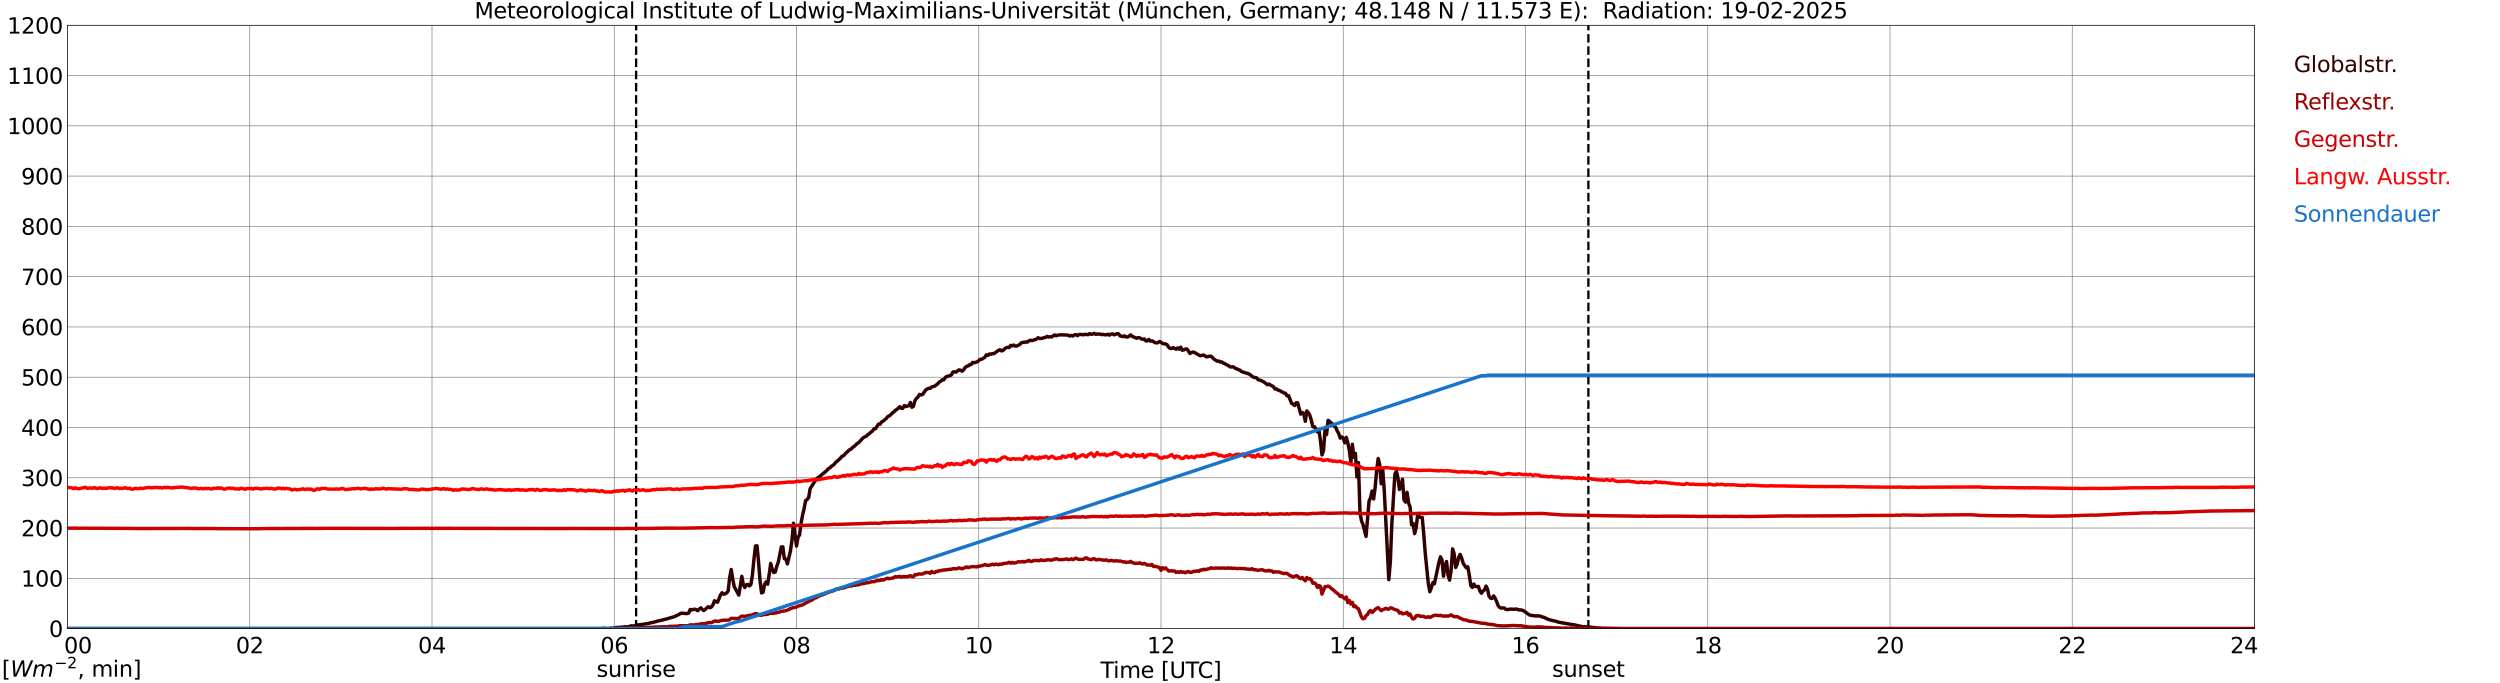 <?xml version="1.0" encoding="utf-8" standalone="no"?>
<!DOCTYPE svg PUBLIC "-//W3C//DTD SVG 1.1//EN"
  "http://www.w3.org/Graphics/SVG/1.1/DTD/svg11.dtd">
<svg xmlns:xlink="http://www.w3.org/1999/xlink" width="1085.4pt" height="296.64pt" viewBox="0 0 1085.4 296.64" xmlns="http://www.w3.org/2000/svg" version="1.1">
 <defs>
  <style type="text/css">*{stroke-linejoin: round; stroke-linecap: butt}</style>
 </defs>
 <g id="figure_1">
  <g id="patch_1">
   <path d="M 0 296.64 
L 1085.4 296.64 
L 1085.4 0 
L 0 0 
z
" style="fill: #ffffff"/>
  </g>
  <g id="axes_1">
   <g id="patch_2">
    <path d="M 29.306 272.909 
L 978.814 272.909 
L 978.814 10.976 
L 29.306 10.976 
z
" style="fill: #ffffff"/>
   </g>
   <g id="patch_3">
    <path d="M 978.814 272.909 
L 978.814 272.909 
L 978.814 10.976 
L 978.814 10.976 
z
" clip-path="url(#pefa94890d6)" style="fill: #d3d3d3; opacity: 0.25; stroke: #d3d3d3; stroke-linejoin: miter"/>
   </g>
   <g id="matplotlib.axis_1">
    <g id="xtick_1">
     <g id="line2d_1">
      <path d="M 29.306 272.909 
L 29.306 10.976 
" clip-path="url(#pefa94890d6)" style="fill: none; stroke: #808080; stroke-width: 0.3; stroke-linecap: square"/>
     </g>
     <g id="line2d_2"/>
     <g id="text_1">
      <!--    00 -->
      <g transform="translate(18.733 283.627) scale(0.095 -0.095)">
       <defs>
        <path id="DejaVuSans-20" transform="scale(0.016)"/>
        <path id="DejaVuSans-30" d="M 2034 4250 
Q 1547 4250 1301 3770 
Q 1056 3291 1056 2328 
Q 1056 1369 1301 889 
Q 1547 409 2034 409 
Q 2525 409 2770 889 
Q 3016 1369 3016 2328 
Q 3016 3291 2770 3770 
Q 2525 4250 2034 4250 
z
M 2034 4750 
Q 2819 4750 3233 4129 
Q 3647 3509 3647 2328 
Q 3647 1150 3233 529 
Q 2819 -91 2034 -91 
Q 1250 -91 836 529 
Q 422 1150 422 2328 
Q 422 3509 836 4129 
Q 1250 4750 2034 4750 
z
" transform="scale(0.016)"/>
       </defs>
       <use xlink:href="#DejaVuSans-20"/>
       <use xlink:href="#DejaVuSans-20" transform="translate(31.787 0)"/>
       <use xlink:href="#DejaVuSans-20" transform="translate(63.574 0)"/>
       <use xlink:href="#DejaVuSans-30" transform="translate(95.361 0)"/>
       <use xlink:href="#DejaVuSans-30" transform="translate(158.984 0)"/>
      </g>
     </g>
    </g>
    <g id="xtick_2">
     <g id="line2d_3">
      <path d="M 108.431 272.909 
L 108.431 10.976 
" clip-path="url(#pefa94890d6)" style="fill: none; stroke: #808080; stroke-width: 0.3; stroke-linecap: square"/>
     </g>
     <g id="line2d_4"/>
     <g id="text_2">
      <!-- 02 -->
      <g transform="translate(102.387 283.627) scale(0.095 -0.095)">
       <defs>
        <path id="DejaVuSans-32" d="M 1228 531 
L 3431 531 
L 3431 0 
L 469 0 
L 469 531 
Q 828 903 1448 1529 
Q 2069 2156 2228 2338 
Q 2531 2678 2651 2914 
Q 2772 3150 2772 3378 
Q 2772 3750 2511 3984 
Q 2250 4219 1831 4219 
Q 1534 4219 1204 4116 
Q 875 4013 500 3803 
L 500 4441 
Q 881 4594 1212 4672 
Q 1544 4750 1819 4750 
Q 2544 4750 2975 4387 
Q 3406 4025 3406 3419 
Q 3406 3131 3298 2873 
Q 3191 2616 2906 2266 
Q 2828 2175 2409 1742 
Q 1991 1309 1228 531 
z
" transform="scale(0.016)"/>
       </defs>
       <use xlink:href="#DejaVuSans-30"/>
       <use xlink:href="#DejaVuSans-32" transform="translate(63.623 0)"/>
      </g>
     </g>
    </g>
    <g id="xtick_3">
     <g id="line2d_5">
      <path d="M 187.557 272.909 
L 187.557 10.976 
" clip-path="url(#pefa94890d6)" style="fill: none; stroke: #808080; stroke-width: 0.3; stroke-linecap: square"/>
     </g>
     <g id="line2d_6"/>
     <g id="text_3">
      <!-- 04 -->
      <g transform="translate(181.513 283.627) scale(0.095 -0.095)">
       <defs>
        <path id="DejaVuSans-34" d="M 2419 4116 
L 825 1625 
L 2419 1625 
L 2419 4116 
z
M 2253 4666 
L 3047 4666 
L 3047 1625 
L 3713 1625 
L 3713 1100 
L 3047 1100 
L 3047 0 
L 2419 0 
L 2419 1100 
L 313 1100 
L 313 1709 
L 2253 4666 
z
" transform="scale(0.016)"/>
       </defs>
       <use xlink:href="#DejaVuSans-30"/>
       <use xlink:href="#DejaVuSans-34" transform="translate(63.623 0)"/>
      </g>
     </g>
    </g>
    <g id="xtick_4">
     <g id="line2d_7">
      <path d="M 266.683 272.909 
L 266.683 10.976 
" clip-path="url(#pefa94890d6)" style="fill: none; stroke: #808080; stroke-width: 0.3; stroke-linecap: square"/>
     </g>
     <g id="line2d_8"/>
     <g id="text_4">
      <!-- 06 -->
      <g transform="translate(260.638 283.627) scale(0.095 -0.095)">
       <defs>
        <path id="DejaVuSans-36" d="M 2113 2584 
Q 1688 2584 1439 2293 
Q 1191 2003 1191 1497 
Q 1191 994 1439 701 
Q 1688 409 2113 409 
Q 2538 409 2786 701 
Q 3034 994 3034 1497 
Q 3034 2003 2786 2293 
Q 2538 2584 2113 2584 
z
M 3366 4563 
L 3366 3988 
Q 3128 4100 2886 4159 
Q 2644 4219 2406 4219 
Q 1781 4219 1451 3797 
Q 1122 3375 1075 2522 
Q 1259 2794 1537 2939 
Q 1816 3084 2150 3084 
Q 2853 3084 3261 2657 
Q 3669 2231 3669 1497 
Q 3669 778 3244 343 
Q 2819 -91 2113 -91 
Q 1303 -91 875 529 
Q 447 1150 447 2328 
Q 447 3434 972 4092 
Q 1497 4750 2381 4750 
Q 2619 4750 2861 4703 
Q 3103 4656 3366 4563 
z
" transform="scale(0.016)"/>
       </defs>
       <use xlink:href="#DejaVuSans-30"/>
       <use xlink:href="#DejaVuSans-36" transform="translate(63.623 0)"/>
      </g>
     </g>
    </g>
    <g id="xtick_5">
     <g id="line2d_9">
      <path d="M 345.808 272.909 
L 345.808 10.976 
" clip-path="url(#pefa94890d6)" style="fill: none; stroke: #808080; stroke-width: 0.3; stroke-linecap: square"/>
     </g>
     <g id="line2d_10"/>
     <g id="text_5">
      <!-- 08 -->
      <g transform="translate(339.764 283.627) scale(0.095 -0.095)">
       <defs>
        <path id="DejaVuSans-38" d="M 2034 2216 
Q 1584 2216 1326 1975 
Q 1069 1734 1069 1313 
Q 1069 891 1326 650 
Q 1584 409 2034 409 
Q 2484 409 2743 651 
Q 3003 894 3003 1313 
Q 3003 1734 2745 1975 
Q 2488 2216 2034 2216 
z
M 1403 2484 
Q 997 2584 770 2862 
Q 544 3141 544 3541 
Q 544 4100 942 4425 
Q 1341 4750 2034 4750 
Q 2731 4750 3128 4425 
Q 3525 4100 3525 3541 
Q 3525 3141 3298 2862 
Q 3072 2584 2669 2484 
Q 3125 2378 3379 2068 
Q 3634 1759 3634 1313 
Q 3634 634 3220 271 
Q 2806 -91 2034 -91 
Q 1263 -91 848 271 
Q 434 634 434 1313 
Q 434 1759 690 2068 
Q 947 2378 1403 2484 
z
M 1172 3481 
Q 1172 3119 1398 2916 
Q 1625 2713 2034 2713 
Q 2441 2713 2670 2916 
Q 2900 3119 2900 3481 
Q 2900 3844 2670 4047 
Q 2441 4250 2034 4250 
Q 1625 4250 1398 4047 
Q 1172 3844 1172 3481 
z
" transform="scale(0.016)"/>
       </defs>
       <use xlink:href="#DejaVuSans-30"/>
       <use xlink:href="#DejaVuSans-38" transform="translate(63.623 0)"/>
      </g>
     </g>
    </g>
    <g id="xtick_6">
     <g id="line2d_11">
      <path d="M 424.934 272.909 
L 424.934 10.976 
" clip-path="url(#pefa94890d6)" style="fill: none; stroke: #808080; stroke-width: 0.3; stroke-linecap: square"/>
     </g>
     <g id="line2d_12"/>
     <g id="text_6">
      <!-- 10 -->
      <g transform="translate(418.89 283.627) scale(0.095 -0.095)">
       <defs>
        <path id="DejaVuSans-31" d="M 794 531 
L 1825 531 
L 1825 4091 
L 703 3866 
L 703 4441 
L 1819 4666 
L 2450 4666 
L 2450 531 
L 3481 531 
L 3481 0 
L 794 0 
L 794 531 
z
" transform="scale(0.016)"/>
       </defs>
       <use xlink:href="#DejaVuSans-31"/>
       <use xlink:href="#DejaVuSans-30" transform="translate(63.623 0)"/>
      </g>
     </g>
    </g>
    <g id="xtick_7">
     <g id="line2d_13">
      <path d="M 504.06 272.909 
L 504.06 10.976 
" clip-path="url(#pefa94890d6)" style="fill: none; stroke: #808080; stroke-width: 0.3; stroke-linecap: square"/>
     </g>
     <g id="line2d_14"/>
     <g id="text_7">
      <!-- 12 -->
      <g transform="translate(498.015 283.627) scale(0.095 -0.095)">
       <use xlink:href="#DejaVuSans-31"/>
       <use xlink:href="#DejaVuSans-32" transform="translate(63.623 0)"/>
      </g>
     </g>
    </g>
    <g id="xtick_8">
     <g id="line2d_15">
      <path d="M 583.185 272.909 
L 583.185 10.976 
" clip-path="url(#pefa94890d6)" style="fill: none; stroke: #808080; stroke-width: 0.3; stroke-linecap: square"/>
     </g>
     <g id="line2d_16"/>
     <g id="text_8">
      <!-- 14 -->
      <g transform="translate(577.141 283.627) scale(0.095 -0.095)">
       <use xlink:href="#DejaVuSans-31"/>
       <use xlink:href="#DejaVuSans-34" transform="translate(63.623 0)"/>
      </g>
     </g>
    </g>
    <g id="xtick_9">
     <g id="line2d_17">
      <path d="M 662.311 272.909 
L 662.311 10.976 
" clip-path="url(#pefa94890d6)" style="fill: none; stroke: #808080; stroke-width: 0.3; stroke-linecap: square"/>
     </g>
     <g id="line2d_18"/>
     <g id="text_9">
      <!-- 16 -->
      <g transform="translate(656.267 283.627) scale(0.095 -0.095)">
       <use xlink:href="#DejaVuSans-31"/>
       <use xlink:href="#DejaVuSans-36" transform="translate(63.623 0)"/>
      </g>
     </g>
    </g>
    <g id="xtick_10">
     <g id="line2d_19">
      <path d="M 741.437 272.909 
L 741.437 10.976 
" clip-path="url(#pefa94890d6)" style="fill: none; stroke: #808080; stroke-width: 0.3; stroke-linecap: square"/>
     </g>
     <g id="line2d_20"/>
     <g id="text_10">
      <!-- 18 -->
      <g transform="translate(735.392 283.627) scale(0.095 -0.095)">
       <use xlink:href="#DejaVuSans-31"/>
       <use xlink:href="#DejaVuSans-38" transform="translate(63.623 0)"/>
      </g>
     </g>
    </g>
    <g id="xtick_11">
     <g id="line2d_21">
      <path d="M 820.562 272.909 
L 820.562 10.976 
" clip-path="url(#pefa94890d6)" style="fill: none; stroke: #808080; stroke-width: 0.3; stroke-linecap: square"/>
     </g>
     <g id="line2d_22"/>
     <g id="text_11">
      <!-- 20 -->
      <g transform="translate(814.518 283.627) scale(0.095 -0.095)">
       <use xlink:href="#DejaVuSans-32"/>
       <use xlink:href="#DejaVuSans-30" transform="translate(63.623 0)"/>
      </g>
     </g>
    </g>
    <g id="xtick_12">
     <g id="line2d_23">
      <path d="M 899.688 272.909 
L 899.688 10.976 
" clip-path="url(#pefa94890d6)" style="fill: none; stroke: #808080; stroke-width: 0.3; stroke-linecap: square"/>
     </g>
     <g id="line2d_24"/>
     <g id="text_12">
      <!-- 22 -->
      <g transform="translate(893.644 283.627) scale(0.095 -0.095)">
       <use xlink:href="#DejaVuSans-32"/>
       <use xlink:href="#DejaVuSans-32" transform="translate(63.623 0)"/>
      </g>
     </g>
    </g>
    <g id="xtick_13">
     <g id="line2d_25">
      <path d="M 978.814 272.909 
L 978.814 10.976 
" clip-path="url(#pefa94890d6)" style="fill: none; stroke: #808080; stroke-width: 0.3; stroke-linecap: square"/>
     </g>
     <g id="line2d_26"/>
     <g id="text_13">
      <!-- 24    -->
      <g transform="translate(968.241 283.627) scale(0.095 -0.095)">
       <use xlink:href="#DejaVuSans-32"/>
       <use xlink:href="#DejaVuSans-34" transform="translate(63.623 0)"/>
       <use xlink:href="#DejaVuSans-20" transform="translate(127.246 0)"/>
       <use xlink:href="#DejaVuSans-20" transform="translate(159.033 0)"/>
       <use xlink:href="#DejaVuSans-20" transform="translate(190.82 0)"/>
      </g>
     </g>
    </g>
    <g id="text_14">
     <!-- Time [UTC] -->
     <g transform="translate(477.806 294.322) scale(0.095 -0.095)">
      <defs>
       <path id="DejaVuSans-54" d="M -19 4666 
L 3928 4666 
L 3928 4134 
L 2272 4134 
L 2272 0 
L 1638 0 
L 1638 4134 
L -19 4134 
L -19 4666 
z
" transform="scale(0.016)"/>
       <path id="DejaVuSans-69" d="M 603 3500 
L 1178 3500 
L 1178 0 
L 603 0 
L 603 3500 
z
M 603 4863 
L 1178 4863 
L 1178 4134 
L 603 4134 
L 603 4863 
z
" transform="scale(0.016)"/>
       <path id="DejaVuSans-6d" d="M 3328 2828 
Q 3544 3216 3844 3400 
Q 4144 3584 4550 3584 
Q 5097 3584 5394 3201 
Q 5691 2819 5691 2113 
L 5691 0 
L 5113 0 
L 5113 2094 
Q 5113 2597 4934 2840 
Q 4756 3084 4391 3084 
Q 3944 3084 3684 2787 
Q 3425 2491 3425 1978 
L 3425 0 
L 2847 0 
L 2847 2094 
Q 2847 2600 2669 2842 
Q 2491 3084 2119 3084 
Q 1678 3084 1418 2786 
Q 1159 2488 1159 1978 
L 1159 0 
L 581 0 
L 581 3500 
L 1159 3500 
L 1159 2956 
Q 1356 3278 1631 3431 
Q 1906 3584 2284 3584 
Q 2666 3584 2933 3390 
Q 3200 3197 3328 2828 
z
" transform="scale(0.016)"/>
       <path id="DejaVuSans-65" d="M 3597 1894 
L 3597 1613 
L 953 1613 
Q 991 1019 1311 708 
Q 1631 397 2203 397 
Q 2534 397 2845 478 
Q 3156 559 3463 722 
L 3463 178 
Q 3153 47 2828 -22 
Q 2503 -91 2169 -91 
Q 1331 -91 842 396 
Q 353 884 353 1716 
Q 353 2575 817 3079 
Q 1281 3584 2069 3584 
Q 2775 3584 3186 3129 
Q 3597 2675 3597 1894 
z
M 3022 2063 
Q 3016 2534 2758 2815 
Q 2500 3097 2075 3097 
Q 1594 3097 1305 2825 
Q 1016 2553 972 2059 
L 3022 2063 
z
" transform="scale(0.016)"/>
       <path id="DejaVuSans-5b" d="M 550 4863 
L 1875 4863 
L 1875 4416 
L 1125 4416 
L 1125 -397 
L 1875 -397 
L 1875 -844 
L 550 -844 
L 550 4863 
z
" transform="scale(0.016)"/>
       <path id="DejaVuSans-55" d="M 556 4666 
L 1191 4666 
L 1191 1831 
Q 1191 1081 1462 751 
Q 1734 422 2344 422 
Q 2950 422 3222 751 
Q 3494 1081 3494 1831 
L 3494 4666 
L 4128 4666 
L 4128 1753 
Q 4128 841 3676 375 
Q 3225 -91 2344 -91 
Q 1459 -91 1007 375 
Q 556 841 556 1753 
L 556 4666 
z
" transform="scale(0.016)"/>
       <path id="DejaVuSans-43" d="M 4122 4306 
L 4122 3641 
Q 3803 3938 3442 4084 
Q 3081 4231 2675 4231 
Q 1875 4231 1450 3742 
Q 1025 3253 1025 2328 
Q 1025 1406 1450 917 
Q 1875 428 2675 428 
Q 3081 428 3442 575 
Q 3803 722 4122 1019 
L 4122 359 
Q 3791 134 3420 21 
Q 3050 -91 2638 -91 
Q 1578 -91 968 557 
Q 359 1206 359 2328 
Q 359 3453 968 4101 
Q 1578 4750 2638 4750 
Q 3056 4750 3426 4639 
Q 3797 4528 4122 4306 
z
" transform="scale(0.016)"/>
       <path id="DejaVuSans-5d" d="M 1947 4863 
L 1947 -844 
L 622 -844 
L 622 -397 
L 1369 -397 
L 1369 4416 
L 622 4416 
L 622 4863 
L 1947 4863 
z
" transform="scale(0.016)"/>
      </defs>
      <use xlink:href="#DejaVuSans-54"/>
      <use xlink:href="#DejaVuSans-69" transform="translate(57.959 0)"/>
      <use xlink:href="#DejaVuSans-6d" transform="translate(85.742 0)"/>
      <use xlink:href="#DejaVuSans-65" transform="translate(183.154 0)"/>
      <use xlink:href="#DejaVuSans-20" transform="translate(244.678 0)"/>
      <use xlink:href="#DejaVuSans-5b" transform="translate(276.465 0)"/>
      <use xlink:href="#DejaVuSans-55" transform="translate(315.479 0)"/>
      <use xlink:href="#DejaVuSans-54" transform="translate(388.672 0)"/>
      <use xlink:href="#DejaVuSans-43" transform="translate(443.881 0)"/>
      <use xlink:href="#DejaVuSans-5d" transform="translate(513.705 0)"/>
     </g>
    </g>
   </g>
   <g id="matplotlib.axis_2">
    <g id="ytick_1">
     <g id="line2d_27">
      <path d="M 29.306 272.909 
L 978.814 272.909 
" clip-path="url(#pefa94890d6)" style="fill: none; stroke: #808080; stroke-width: 0.3; stroke-linecap: square"/>
     </g>
     <g id="line2d_28"/>
     <g id="text_15">
      <!-- 0 -->
      <g transform="translate(21.261 276.518) scale(0.095 -0.095)">
       <use xlink:href="#DejaVuSans-30"/>
      </g>
     </g>
    </g>
    <g id="ytick_2">
     <g id="line2d_29">
      <path d="M 29.306 251.081 
L 978.814 251.081 
" clip-path="url(#pefa94890d6)" style="fill: none; stroke: #808080; stroke-width: 0.3; stroke-linecap: square"/>
     </g>
     <g id="line2d_30"/>
     <g id="text_16">
      <!-- 100 -->
      <g transform="translate(9.173 254.69) scale(0.095 -0.095)">
       <use xlink:href="#DejaVuSans-31"/>
       <use xlink:href="#DejaVuSans-30" transform="translate(63.623 0)"/>
       <use xlink:href="#DejaVuSans-30" transform="translate(127.246 0)"/>
      </g>
     </g>
    </g>
    <g id="ytick_3">
     <g id="line2d_31">
      <path d="M 29.306 229.253 
L 978.814 229.253 
" clip-path="url(#pefa94890d6)" style="fill: none; stroke: #808080; stroke-width: 0.3; stroke-linecap: square"/>
     </g>
     <g id="line2d_32"/>
     <g id="text_17">
      <!-- 200 -->
      <g transform="translate(9.173 232.863) scale(0.095 -0.095)">
       <use xlink:href="#DejaVuSans-32"/>
       <use xlink:href="#DejaVuSans-30" transform="translate(63.623 0)"/>
       <use xlink:href="#DejaVuSans-30" transform="translate(127.246 0)"/>
      </g>
     </g>
    </g>
    <g id="ytick_4">
     <g id="line2d_33">
      <path d="M 29.306 207.426 
L 978.814 207.426 
" clip-path="url(#pefa94890d6)" style="fill: none; stroke: #808080; stroke-width: 0.3; stroke-linecap: square"/>
     </g>
     <g id="line2d_34"/>
     <g id="text_18">
      <!-- 300 -->
      <g transform="translate(9.173 211.035) scale(0.095 -0.095)">
       <defs>
        <path id="DejaVuSans-33" d="M 2597 2516 
Q 3050 2419 3304 2112 
Q 3559 1806 3559 1356 
Q 3559 666 3084 287 
Q 2609 -91 1734 -91 
Q 1441 -91 1130 -33 
Q 819 25 488 141 
L 488 750 
Q 750 597 1062 519 
Q 1375 441 1716 441 
Q 2309 441 2620 675 
Q 2931 909 2931 1356 
Q 2931 1769 2642 2001 
Q 2353 2234 1838 2234 
L 1294 2234 
L 1294 2753 
L 1863 2753 
Q 2328 2753 2575 2939 
Q 2822 3125 2822 3475 
Q 2822 3834 2567 4026 
Q 2313 4219 1838 4219 
Q 1578 4219 1281 4162 
Q 984 4106 628 3988 
L 628 4550 
Q 988 4650 1302 4700 
Q 1616 4750 1894 4750 
Q 2613 4750 3031 4423 
Q 3450 4097 3450 3541 
Q 3450 3153 3228 2886 
Q 3006 2619 2597 2516 
z
" transform="scale(0.016)"/>
       </defs>
       <use xlink:href="#DejaVuSans-33"/>
       <use xlink:href="#DejaVuSans-30" transform="translate(63.623 0)"/>
       <use xlink:href="#DejaVuSans-30" transform="translate(127.246 0)"/>
      </g>
     </g>
    </g>
    <g id="ytick_5">
     <g id="line2d_35">
      <path d="M 29.306 185.598 
L 978.814 185.598 
" clip-path="url(#pefa94890d6)" style="fill: none; stroke: #808080; stroke-width: 0.3; stroke-linecap: square"/>
     </g>
     <g id="line2d_36"/>
     <g id="text_19">
      <!-- 400 -->
      <g transform="translate(9.173 189.207) scale(0.095 -0.095)">
       <use xlink:href="#DejaVuSans-34"/>
       <use xlink:href="#DejaVuSans-30" transform="translate(63.623 0)"/>
       <use xlink:href="#DejaVuSans-30" transform="translate(127.246 0)"/>
      </g>
     </g>
    </g>
    <g id="ytick_6">
     <g id="line2d_37">
      <path d="M 29.306 163.77 
L 978.814 163.77 
" clip-path="url(#pefa94890d6)" style="fill: none; stroke: #808080; stroke-width: 0.3; stroke-linecap: square"/>
     </g>
     <g id="line2d_38"/>
     <g id="text_20">
      <!-- 500 -->
      <g transform="translate(9.173 167.379) scale(0.095 -0.095)">
       <defs>
        <path id="DejaVuSans-35" d="M 691 4666 
L 3169 4666 
L 3169 4134 
L 1269 4134 
L 1269 2991 
Q 1406 3038 1543 3061 
Q 1681 3084 1819 3084 
Q 2600 3084 3056 2656 
Q 3513 2228 3513 1497 
Q 3513 744 3044 326 
Q 2575 -91 1722 -91 
Q 1428 -91 1123 -41 
Q 819 9 494 109 
L 494 744 
Q 775 591 1075 516 
Q 1375 441 1709 441 
Q 2250 441 2565 725 
Q 2881 1009 2881 1497 
Q 2881 1984 2565 2268 
Q 2250 2553 1709 2553 
Q 1456 2553 1204 2497 
Q 953 2441 691 2322 
L 691 4666 
z
" transform="scale(0.016)"/>
       </defs>
       <use xlink:href="#DejaVuSans-35"/>
       <use xlink:href="#DejaVuSans-30" transform="translate(63.623 0)"/>
       <use xlink:href="#DejaVuSans-30" transform="translate(127.246 0)"/>
      </g>
     </g>
    </g>
    <g id="ytick_7">
     <g id="line2d_39">
      <path d="M 29.306 141.942 
L 978.814 141.942 
" clip-path="url(#pefa94890d6)" style="fill: none; stroke: #808080; stroke-width: 0.3; stroke-linecap: square"/>
     </g>
     <g id="line2d_40"/>
     <g id="text_21">
      <!-- 600 -->
      <g transform="translate(9.173 145.551) scale(0.095 -0.095)">
       <use xlink:href="#DejaVuSans-36"/>
       <use xlink:href="#DejaVuSans-30" transform="translate(63.623 0)"/>
       <use xlink:href="#DejaVuSans-30" transform="translate(127.246 0)"/>
      </g>
     </g>
    </g>
    <g id="ytick_8">
     <g id="line2d_41">
      <path d="M 29.306 120.114 
L 978.814 120.114 
" clip-path="url(#pefa94890d6)" style="fill: none; stroke: #808080; stroke-width: 0.3; stroke-linecap: square"/>
     </g>
     <g id="line2d_42"/>
     <g id="text_22">
      <!-- 700 -->
      <g transform="translate(9.173 123.724) scale(0.095 -0.095)">
       <defs>
        <path id="DejaVuSans-37" d="M 525 4666 
L 3525 4666 
L 3525 4397 
L 1831 0 
L 1172 0 
L 2766 4134 
L 525 4134 
L 525 4666 
z
" transform="scale(0.016)"/>
       </defs>
       <use xlink:href="#DejaVuSans-37"/>
       <use xlink:href="#DejaVuSans-30" transform="translate(63.623 0)"/>
       <use xlink:href="#DejaVuSans-30" transform="translate(127.246 0)"/>
      </g>
     </g>
    </g>
    <g id="ytick_9">
     <g id="line2d_43">
      <path d="M 29.306 98.287 
L 978.814 98.287 
" clip-path="url(#pefa94890d6)" style="fill: none; stroke: #808080; stroke-width: 0.3; stroke-linecap: square"/>
     </g>
     <g id="line2d_44"/>
     <g id="text_23">
      <!-- 800 -->
      <g transform="translate(9.173 101.896) scale(0.095 -0.095)">
       <use xlink:href="#DejaVuSans-38"/>
       <use xlink:href="#DejaVuSans-30" transform="translate(63.623 0)"/>
       <use xlink:href="#DejaVuSans-30" transform="translate(127.246 0)"/>
      </g>
     </g>
    </g>
    <g id="ytick_10">
     <g id="line2d_45">
      <path d="M 29.306 76.459 
L 978.814 76.459 
" clip-path="url(#pefa94890d6)" style="fill: none; stroke: #808080; stroke-width: 0.3; stroke-linecap: square"/>
     </g>
     <g id="line2d_46"/>
     <g id="text_24">
      <!-- 900 -->
      <g transform="translate(9.173 80.068) scale(0.095 -0.095)">
       <defs>
        <path id="DejaVuSans-39" d="M 703 97 
L 703 672 
Q 941 559 1184 500 
Q 1428 441 1663 441 
Q 2288 441 2617 861 
Q 2947 1281 2994 2138 
Q 2813 1869 2534 1725 
Q 2256 1581 1919 1581 
Q 1219 1581 811 2004 
Q 403 2428 403 3163 
Q 403 3881 828 4315 
Q 1253 4750 1959 4750 
Q 2769 4750 3195 4129 
Q 3622 3509 3622 2328 
Q 3622 1225 3098 567 
Q 2575 -91 1691 -91 
Q 1453 -91 1209 -44 
Q 966 3 703 97 
z
M 1959 2075 
Q 2384 2075 2632 2365 
Q 2881 2656 2881 3163 
Q 2881 3666 2632 3958 
Q 2384 4250 1959 4250 
Q 1534 4250 1286 3958 
Q 1038 3666 1038 3163 
Q 1038 2656 1286 2365 
Q 1534 2075 1959 2075 
z
" transform="scale(0.016)"/>
       </defs>
       <use xlink:href="#DejaVuSans-39"/>
       <use xlink:href="#DejaVuSans-30" transform="translate(63.623 0)"/>
       <use xlink:href="#DejaVuSans-30" transform="translate(127.246 0)"/>
      </g>
     </g>
    </g>
    <g id="ytick_11">
     <g id="line2d_47">
      <path d="M 29.306 54.631 
L 978.814 54.631 
" clip-path="url(#pefa94890d6)" style="fill: none; stroke: #808080; stroke-width: 0.3; stroke-linecap: square"/>
     </g>
     <g id="line2d_48"/>
     <g id="text_25">
      <!-- 1000 -->
      <g transform="translate(3.128 58.24) scale(0.095 -0.095)">
       <use xlink:href="#DejaVuSans-31"/>
       <use xlink:href="#DejaVuSans-30" transform="translate(63.623 0)"/>
       <use xlink:href="#DejaVuSans-30" transform="translate(127.246 0)"/>
       <use xlink:href="#DejaVuSans-30" transform="translate(190.869 0)"/>
      </g>
     </g>
    </g>
    <g id="ytick_12">
     <g id="line2d_49">
      <path d="M 29.306 32.803 
L 978.814 32.803 
" clip-path="url(#pefa94890d6)" style="fill: none; stroke: #808080; stroke-width: 0.3; stroke-linecap: square"/>
     </g>
     <g id="line2d_50"/>
     <g id="text_26">
      <!-- 1100 -->
      <g transform="translate(3.128 36.413) scale(0.095 -0.095)">
       <use xlink:href="#DejaVuSans-31"/>
       <use xlink:href="#DejaVuSans-31" transform="translate(63.623 0)"/>
       <use xlink:href="#DejaVuSans-30" transform="translate(127.246 0)"/>
       <use xlink:href="#DejaVuSans-30" transform="translate(190.869 0)"/>
      </g>
     </g>
    </g>
    <g id="ytick_13">
     <g id="line2d_51">
      <path d="M 29.306 10.976 
L 978.814 10.976 
" clip-path="url(#pefa94890d6)" style="fill: none; stroke: #808080; stroke-width: 0.3; stroke-linecap: square"/>
     </g>
     <g id="line2d_52"/>
     <g id="text_27">
      <!-- 1200 -->
      <g transform="translate(3.128 14.585) scale(0.095 -0.095)">
       <use xlink:href="#DejaVuSans-31"/>
       <use xlink:href="#DejaVuSans-32" transform="translate(63.623 0)"/>
       <use xlink:href="#DejaVuSans-30" transform="translate(127.246 0)"/>
       <use xlink:href="#DejaVuSans-30" transform="translate(190.869 0)"/>
      </g>
     </g>
    </g>
   </g>
   <g id="line2d_53">
    <path d="M 276.178 272.909 
L 276.178 10.976 
" clip-path="url(#pefa94890d6)" style="fill: none; stroke-dasharray: 3.7,1.6; stroke-dashoffset: 0; stroke: #000000"/>
   </g>
   <g id="line2d_54">
    <path d="M 689.609 272.909 
L 689.609 10.976 
" clip-path="url(#pefa94890d6)" style="fill: none; stroke-dasharray: 3.7,1.6; stroke-dashoffset: 0; stroke: #000000"/>
   </g>
   <g id="line2d_55">
    <path d="M 29.306 272.909 
L 261.408 272.909 
L 262.067 272.754 
L 263.386 272.909 
L 264.045 272.909 
L 265.364 272.754 
L 266.683 272.712 
L 267.342 272.448 
L 269.32 272.389 
L 269.98 272.247 
L 270.639 272.267 
L 271.298 272.084 
L 271.958 272.267 
L 272.617 272.064 
L 273.277 272.064 
L 273.936 271.7 
L 275.255 271.78 
L 275.914 271.538 
L 277.233 271.294 
L 277.892 271.171 
L 278.552 271.171 
L 281.189 270.706 
L 281.849 270.604 
L 282.508 270.381 
L 283.167 270.32 
L 286.464 269.41 
L 287.124 269.349 
L 287.783 269.104 
L 289.102 268.82 
L 293.058 267.646 
L 293.717 267.22 
L 294.377 266.998 
L 295.696 266.227 
L 297.014 266.288 
L 297.674 266.389 
L 298.333 266.369 
L 298.992 266.186 
L 299.652 264.606 
L 300.311 264.848 
L 300.971 264.606 
L 301.63 264.483 
L 302.289 264.686 
L 302.949 265.132 
L 303.608 264.403 
L 304.267 263.896 
L 304.927 264.606 
L 305.586 265.073 
L 306.246 264.544 
L 306.905 263.857 
L 307.564 263.409 
L 308.224 263.835 
L 308.883 263.532 
L 309.543 262.58 
L 310.202 260.816 
L 310.861 261.262 
L 311.521 261.465 
L 312.839 258.243 
L 313.499 257.35 
L 314.158 257.979 
L 314.818 257.817 
L 315.477 257.431 
L 316.136 256.579 
L 316.796 250.723 
L 317.455 247.257 
L 318.114 251.33 
L 318.774 254.696 
L 320.752 258.363 
L 322.071 250.217 
L 322.73 253.844 
L 323.39 255.08 
L 324.049 253.844 
L 324.708 253.722 
L 325.368 254.412 
L 326.027 253.703 
L 326.686 249.485 
L 327.346 242.677 
L 328.005 237.041 
L 328.665 236.961 
L 329.324 243.832 
L 329.983 252.142 
L 330.643 257.431 
L 331.302 257.108 
L 331.961 253.661 
L 332.621 252.607 
L 333.28 253.641 
L 333.94 249.507 
L 334.599 244.622 
L 335.258 246.973 
L 335.918 248.575 
L 336.577 248.311 
L 337.236 245.899 
L 337.896 244.035 
L 339.215 237.489 
L 339.874 237.408 
L 340.533 242.535 
L 341.193 242.758 
L 341.852 244.825 
L 343.171 239.231 
L 343.83 234.691 
L 344.49 227.173 
L 345.808 237.063 
L 346.468 233.294 
L 347.127 232.259 
L 347.787 227.193 
L 348.446 223.604 
L 349.105 220.808 
L 349.765 217.364 
L 350.424 216.897 
L 351.083 215.984 
L 351.743 212.134 
L 354.38 208.019 
L 355.04 207.412 
L 355.699 207.026 
L 358.996 204.25 
L 359.655 203.418 
L 360.315 203.136 
L 360.974 202.447 
L 361.634 202.06 
L 362.293 201.453 
L 362.952 200.541 
L 363.612 200.135 
L 364.93 198.88 
L 365.59 198.068 
L 366.249 197.865 
L 366.909 197.036 
L 368.887 195.23 
L 369.546 194.947 
L 370.206 194.218 
L 370.865 193.792 
L 372.184 192.535 
L 372.843 192.15 
L 374.821 189.983 
L 376.14 189.374 
L 376.799 188.684 
L 377.459 188.28 
L 378.118 187.61 
L 378.777 187.165 
L 379.437 186.191 
L 380.096 186.152 
L 381.415 184.105 
L 382.074 184.205 
L 382.734 183.192 
L 383.393 182.867 
L 384.712 181.774 
L 385.371 180.922 
L 386.031 180.599 
L 386.69 180.112 
L 387.349 179.362 
L 388.009 178.897 
L 388.668 178.187 
L 389.328 177.821 
L 390.646 176.565 
L 391.306 177.275 
L 391.965 177.275 
L 392.624 176.079 
L 393.284 176.504 
L 394.603 176.12 
L 395.262 174.741 
L 395.921 176.808 
L 396.581 176.382 
L 397.24 173.909 
L 397.899 172.957 
L 398.559 172.37 
L 399.218 171.235 
L 399.878 171.458 
L 400.537 171.274 
L 401.856 169.391 
L 402.515 168.904 
L 403.175 168.6 
L 403.834 168.6 
L 404.493 168.013 
L 405.812 167.647 
L 407.131 166.595 
L 407.79 165.885 
L 408.45 165.54 
L 409.109 164.892 
L 409.768 164.892 
L 410.428 163.899 
L 411.087 163.392 
L 411.746 163.309 
L 412.406 163.109 
L 413.065 162.764 
L 413.725 161.506 
L 414.384 161.426 
L 415.043 161.548 
L 416.362 160.594 
L 417.022 160.716 
L 417.681 161.142 
L 418.34 160.636 
L 419 159.581 
L 419.659 159.075 
L 420.318 158.852 
L 420.978 158.365 
L 421.637 158.243 
L 422.297 157.331 
L 422.956 157.514 
L 424.275 157.089 
L 425.593 155.993 
L 426.253 155.953 
L 427.572 155.102 
L 428.231 154.048 
L 428.89 154.312 
L 429.55 153.683 
L 430.209 153.764 
L 430.869 153.522 
L 431.528 153.542 
L 433.506 152.123 
L 434.165 151.859 
L 434.825 152.365 
L 435.484 152.123 
L 436.144 151.455 
L 436.803 151.007 
L 437.462 150.785 
L 438.122 150.907 
L 438.781 149.955 
L 439.44 150.156 
L 440.1 149.792 
L 440.759 150.259 
L 441.419 150.239 
L 442.737 149.569 
L 443.397 148.859 
L 444.056 148.617 
L 444.716 148.698 
L 445.375 148.395 
L 446.034 148.556 
L 446.694 148.008 
L 447.353 147.705 
L 448.012 147.908 
L 449.991 147.259 
L 450.65 146.631 
L 451.309 146.934 
L 451.969 146.954 
L 452.628 146.853 
L 453.287 146.55 
L 453.947 146.509 
L 454.606 146.044 
L 455.266 146.327 
L 455.925 146.205 
L 456.584 146.327 
L 457.244 145.799 
L 457.903 145.415 
L 458.563 145.799 
L 459.222 145.496 
L 460.541 145.374 
L 463.178 145.454 
L 463.838 145.557 
L 464.497 145.902 
L 465.156 145.638 
L 465.816 145.902 
L 466.475 145.393 
L 467.134 145.251 
L 467.794 145.76 
L 468.453 145.232 
L 469.113 145.192 
L 470.431 145.374 
L 471.091 145.131 
L 472.409 145.312 
L 473.069 144.848 
L 473.728 145.131 
L 474.388 145.051 
L 475.047 144.725 
L 475.706 145.151 
L 476.366 145.029 
L 477.685 145.051 
L 478.344 145.312 
L 479.003 145.151 
L 479.663 145.354 
L 480.322 145.374 
L 480.981 145.109 
L 481.641 145.515 
L 482.3 145.051 
L 482.96 144.948 
L 483.619 145.354 
L 484.278 145.171 
L 484.938 144.867 
L 485.597 144.909 
L 486.256 145.819 
L 487.575 146.144 
L 488.235 145.819 
L 488.894 146.286 
L 489.553 146.347 
L 490.213 145.941 
L 490.872 145.374 
L 491.532 146.044 
L 493.51 146.853 
L 494.169 146.55 
L 494.828 146.67 
L 495.488 147.076 
L 496.147 147.34 
L 496.807 147.137 
L 497.466 147.989 
L 498.125 147.969 
L 498.785 147.36 
L 499.444 148.111 
L 500.103 147.947 
L 501.422 148.698 
L 502.082 148.901 
L 502.741 148.759 
L 503.4 148.272 
L 504.06 148.617 
L 504.719 149.104 
L 505.379 149.305 
L 506.038 149.327 
L 506.697 149.63 
L 507.357 150.704 
L 508.016 151.271 
L 508.675 151.291 
L 509.335 150.927 
L 510.654 151.616 
L 511.313 151.049 
L 511.972 151.575 
L 512.632 150.724 
L 513.291 152.081 
L 513.95 151.9 
L 514.61 151.555 
L 515.269 151.494 
L 515.929 152.326 
L 516.588 153.441 
L 517.907 152.832 
L 518.566 152.994 
L 520.544 154.19 
L 521.204 154.474 
L 522.522 154.129 
L 523.841 154.941 
L 525.16 154.635 
L 525.819 154.657 
L 527.138 155.973 
L 528.457 156.805 
L 529.116 156.744 
L 529.776 157.169 
L 530.435 157.108 
L 531.094 157.676 
L 531.754 157.837 
L 532.413 158.365 
L 533.073 158.547 
L 533.732 159.075 
L 534.391 159.359 
L 535.051 159.236 
L 535.71 159.378 
L 536.369 159.965 
L 537.029 160.149 
L 537.688 160.513 
L 538.348 160.697 
L 539.007 161.323 
L 542.304 162.358 
L 544.282 163.857 
L 544.941 163.877 
L 545.601 164.08 
L 546.26 164.892 
L 546.919 164.992 
L 548.238 165.56 
L 548.898 165.966 
L 550.216 167.04 
L 550.876 166.736 
L 552.195 167.527 
L 552.854 167.81 
L 553.513 168.884 
L 554.173 168.843 
L 554.832 169.349 
L 555.491 169.533 
L 557.47 170.648 
L 558.129 170.729 
L 558.788 171.903 
L 559.448 171.783 
L 560.766 175.147 
L 561.426 175.492 
L 562.085 176.059 
L 562.745 174.883 
L 563.404 174.863 
L 564.723 179.787 
L 565.382 179.097 
L 566.042 179.423 
L 566.701 182.909 
L 567.36 178.41 
L 568.02 179.139 
L 568.679 180.315 
L 569.338 182.524 
L 569.998 185.279 
L 570.657 185.259 
L 571.317 186.211 
L 571.976 187.51 
L 572.635 186.759 
L 573.295 191.4 
L 573.954 197.5 
L 574.613 195.697 
L 575.273 186.637 
L 575.932 188.684 
L 576.592 182.524 
L 577.251 182.95 
L 577.91 183.618 
L 578.57 184.063 
L 579.229 184.936 
L 579.889 185.524 
L 580.548 187.043 
L 581.207 188.197 
L 581.867 190.225 
L 582.526 189.677 
L 583.185 190.245 
L 583.845 192.251 
L 584.504 189.9 
L 585.164 192.251 
L 585.823 195.494 
L 586.482 200.967 
L 587.142 192.901 
L 587.801 198.574 
L 588.46 196.852 
L 589.12 207.048 
L 589.779 200.886 
L 590.439 222.388 
L 591.098 226.158 
L 591.757 227.699 
L 593.076 232.888 
L 594.395 217.545 
L 595.054 216.045 
L 595.714 213.188 
L 596.373 216.613 
L 597.032 211.75 
L 597.692 204.21 
L 598.351 199.081 
L 599.011 201.718 
L 599.67 210.025 
L 600.329 203.865 
L 600.989 212.944 
L 602.967 251.675 
L 603.626 243.994 
L 604.286 227.293 
L 605.604 205.81 
L 606.264 204.594 
L 606.923 207.412 
L 607.582 212.518 
L 608.242 211.018 
L 608.901 208.061 
L 609.561 217.058 
L 610.22 217.99 
L 610.879 213.736 
L 611.539 218.377 
L 612.198 220.018 
L 612.858 227.861 
L 613.517 227.254 
L 614.176 231.672 
L 614.836 229.037 
L 615.495 223.523 
L 616.154 224.294 
L 616.814 224.7 
L 617.473 224.619 
L 618.133 231.794 
L 618.792 240.285 
L 620.111 253.316 
L 620.77 256.905 
L 621.429 255.182 
L 622.089 252.932 
L 622.748 253.48 
L 624.726 244.177 
L 625.386 241.745 
L 626.045 243.142 
L 626.705 250.156 
L 627.364 245.615 
L 628.023 243.791 
L 628.683 249.73 
L 629.342 251.858 
L 630.001 247.763 
L 630.661 238.318 
L 631.32 240.385 
L 631.98 246.366 
L 632.639 245.006 
L 633.298 241.946 
L 633.958 240.73 
L 634.617 242.352 
L 635.276 244.642 
L 636.595 246.508 
L 637.255 246.082 
L 637.914 249.769 
L 638.573 254.27 
L 639.233 255.041 
L 639.892 253.58 
L 640.552 254.593 
L 641.211 254.715 
L 641.87 254.593 
L 642.53 256.641 
L 643.189 257.553 
L 643.848 256.56 
L 644.508 256.154 
L 645.167 254.451 
L 645.827 255.75 
L 646.486 258.911 
L 647.145 259.701 
L 647.805 259.803 
L 648.464 258.708 
L 649.123 259.701 
L 649.783 261.181 
L 650.442 262.944 
L 651.102 263.735 
L 651.761 263.999 
L 653.08 263.938 
L 653.739 264.525 
L 654.399 264.667 
L 655.717 264.444 
L 657.695 264.525 
L 658.355 264.383 
L 659.014 264.667 
L 659.674 264.809 
L 660.333 264.789 
L 660.992 264.97 
L 661.652 265.273 
L 663.63 266.734 
L 664.289 267.079 
L 666.927 267.463 
L 667.586 267.343 
L 668.905 267.544 
L 669.564 267.849 
L 670.224 267.991 
L 672.202 268.923 
L 673.521 269.288 
L 675.499 269.733 
L 676.817 270.159 
L 682.752 271.193 
L 683.411 271.232 
L 684.071 271.435 
L 685.389 271.7 
L 687.368 272.145 
L 688.027 272.064 
L 688.686 272.186 
L 690.005 272.226 
L 693.302 272.632 
L 693.961 272.712 
L 694.621 272.651 
L 695.28 272.773 
L 701.874 272.874 
L 704.511 272.909 
L 978.154 272.909 
L 978.154 272.909 
" clip-path="url(#pefa94890d6)" style="fill: none; stroke: #330000; stroke-width: 1.5; stroke-linecap: square"/>
   </g>
   <g id="line2d_56">
    <path d="M 29.306 272.909 
L 269.32 272.909 
L 269.98 272.643 
L 270.639 272.909 
L 271.298 272.662 
L 271.958 272.909 
L 272.617 272.621 
L 273.277 272.643 
L 273.936 272.52 
L 276.573 272.581 
L 283.827 272.317 
L 284.486 272.195 
L 285.145 272.256 
L 286.464 272.156 
L 287.124 272.195 
L 287.783 272.095 
L 289.761 272.175 
L 290.42 271.953 
L 291.739 271.933 
L 294.377 271.85 
L 295.036 271.669 
L 297.674 271.649 
L 298.333 271.708 
L 298.992 271.608 
L 299.652 271.283 
L 300.311 271.263 
L 300.971 271.366 
L 301.63 271.304 
L 302.289 271.082 
L 302.949 271.182 
L 304.267 270.818 
L 305.586 270.837 
L 306.905 270.534 
L 307.564 270.311 
L 308.883 270.311 
L 310.202 269.663 
L 310.861 269.641 
L 311.521 269.783 
L 312.18 269.722 
L 312.839 269.438 
L 314.158 269.257 
L 316.136 269.277 
L 316.796 268.993 
L 317.455 268.467 
L 318.114 268.425 
L 318.774 268.567 
L 319.433 268.467 
L 320.752 268.587 
L 321.411 267.819 
L 322.071 267.474 
L 323.39 267.596 
L 324.708 267.29 
L 326.027 267.109 
L 326.686 266.926 
L 328.005 266.378 
L 329.324 266.723 
L 329.983 267.109 
L 330.643 267.148 
L 331.302 266.845 
L 333.28 266.703 
L 333.94 266.378 
L 334.599 266.236 
L 335.918 266.258 
L 337.236 265.994 
L 338.555 265.69 
L 339.215 265.407 
L 339.874 265.385 
L 340.533 265.204 
L 341.193 265.162 
L 342.512 264.616 
L 343.171 264.21 
L 343.83 264.049 
L 344.49 263.724 
L 345.149 263.724 
L 345.808 263.521 
L 346.468 263.156 
L 347.787 262.811 
L 348.446 262.608 
L 350.424 261.495 
L 351.083 261.211 
L 351.743 260.725 
L 352.402 260.583 
L 353.721 259.67 
L 354.38 259.509 
L 355.04 259.063 
L 356.359 258.435 
L 357.018 258.293 
L 359.655 257.136 
L 362.293 256.346 
L 362.952 255.82 
L 364.271 255.717 
L 364.93 255.353 
L 365.59 255.375 
L 366.249 255.252 
L 368.887 254.381 
L 369.546 254.482 
L 370.206 254.137 
L 371.524 254.117 
L 372.184 253.792 
L 372.843 253.914 
L 373.502 253.55 
L 375.481 253.286 
L 376.14 252.982 
L 376.799 253.024 
L 378.777 252.495 
L 379.437 252.576 
L 380.756 252.05 
L 382.074 252.05 
L 382.734 251.664 
L 383.393 251.867 
L 384.712 251.26 
L 385.371 251.016 
L 386.031 251.26 
L 388.009 250.854 
L 388.668 250.367 
L 389.328 250.47 
L 390.646 250.225 
L 391.306 250.612 
L 391.965 250.306 
L 393.284 250.409 
L 393.943 250.348 
L 395.262 249.942 
L 395.921 250.367 
L 396.581 250.348 
L 397.24 249.455 
L 397.899 249.577 
L 398.559 249.293 
L 399.218 249.171 
L 399.878 249.274 
L 400.537 249.171 
L 401.856 248.584 
L 403.175 248.545 
L 403.834 248.929 
L 404.493 248.078 
L 405.153 248.584 
L 405.812 248.604 
L 406.471 248.058 
L 407.131 248.178 
L 407.79 247.733 
L 408.45 247.774 
L 409.109 247.551 
L 411.746 247.287 
L 412.406 247.104 
L 413.065 247.185 
L 413.725 246.862 
L 415.043 246.984 
L 415.703 246.842 
L 416.362 246.536 
L 417.681 246.962 
L 419.659 246.133 
L 420.318 246.436 
L 420.978 246.213 
L 422.297 245.991 
L 424.275 246.133 
L 424.934 245.788 
L 425.593 245.788 
L 426.253 245.543 
L 426.912 245.504 
L 427.572 245.078 
L 428.231 245.343 
L 428.89 245.463 
L 429.55 245.401 
L 430.869 244.956 
L 431.528 245.24 
L 432.187 244.937 
L 432.847 244.998 
L 433.506 245.201 
L 434.165 244.875 
L 434.825 245.017 
L 435.484 244.714 
L 437.462 244.43 
L 438.122 244.125 
L 438.781 244.531 
L 439.44 244.166 
L 440.1 244.491 
L 441.419 244.227 
L 442.078 243.841 
L 442.737 243.963 
L 443.397 243.943 
L 444.056 243.74 
L 444.716 244.024 
L 445.375 243.74 
L 446.034 243.598 
L 446.694 243.273 
L 447.353 243.74 
L 448.012 243.74 
L 448.672 243.376 
L 450.65 243.356 
L 451.309 243.457 
L 451.969 243.051 
L 452.628 243.315 
L 453.947 243.273 
L 454.606 243.031 
L 455.266 243.051 
L 456.584 243.254 
L 457.244 242.848 
L 457.903 242.848 
L 458.563 242.564 
L 459.881 243.011 
L 460.541 242.909 
L 461.2 242.989 
L 463.178 242.666 
L 463.838 242.97 
L 464.497 242.889 
L 465.156 242.605 
L 465.816 242.989 
L 467.134 242.302 
L 467.794 242.686 
L 468.453 242.869 
L 470.431 242.848 
L 471.091 242.26 
L 471.75 242.199 
L 472.409 242.747 
L 473.069 242.789 
L 473.728 243.011 
L 474.388 242.686 
L 475.047 242.525 
L 475.706 243.051 
L 476.366 243.051 
L 477.025 242.848 
L 479.003 243.173 
L 479.663 243.192 
L 480.322 243.072 
L 480.981 243.437 
L 481.641 243.498 
L 482.3 243.273 
L 483.619 243.579 
L 484.938 243.437 
L 485.597 243.64 
L 486.256 243.557 
L 486.916 243.699 
L 487.575 243.983 
L 488.235 243.902 
L 488.894 244.227 
L 489.553 244.024 
L 490.213 244.105 
L 490.872 243.74 
L 491.532 244.247 
L 492.191 244.389 
L 492.85 244.653 
L 493.51 244.531 
L 494.169 244.611 
L 494.828 244.328 
L 495.488 244.734 
L 496.147 244.875 
L 496.807 244.572 
L 498.125 245.343 
L 498.785 245.22 
L 499.444 245.443 
L 500.103 245.059 
L 500.763 245.91 
L 501.422 245.849 
L 503.4 246.395 
L 504.06 247.61 
L 504.719 246.456 
L 505.379 246.962 
L 506.038 246.558 
L 507.357 247.916 
L 508.675 247.813 
L 509.335 247.936 
L 509.994 247.916 
L 510.654 248.545 
L 511.313 248.261 
L 511.972 248.523 
L 512.632 248.097 
L 513.291 248.462 
L 513.95 248.342 
L 514.61 248.665 
L 515.269 248.32 
L 515.929 248.119 
L 516.588 248.523 
L 517.247 248.462 
L 518.566 247.955 
L 519.226 248.097 
L 519.885 247.813 
L 520.544 248.078 
L 521.204 247.429 
L 521.863 247.53 
L 522.522 247.145 
L 523.182 247.348 
L 524.501 246.962 
L 525.16 246.923 
L 525.819 246.475 
L 526.479 246.759 
L 527.797 246.617 
L 529.116 246.639 
L 529.776 246.7 
L 530.435 246.598 
L 532.413 246.72 
L 533.073 246.517 
L 533.732 246.759 
L 534.391 246.578 
L 535.051 246.801 
L 535.71 246.678 
L 537.029 246.862 
L 538.348 246.759 
L 539.666 246.901 
L 540.326 246.801 
L 540.985 247.043 
L 542.304 247.104 
L 542.963 247.165 
L 543.623 246.901 
L 544.282 247.368 
L 544.941 247.287 
L 546.26 247.672 
L 546.919 247.41 
L 548.238 247.388 
L 548.898 247.794 
L 550.216 247.875 
L 550.876 247.61 
L 551.535 247.936 
L 552.195 247.835 
L 552.854 248.462 
L 553.513 248.281 
L 555.491 248.342 
L 556.151 248.706 
L 556.81 248.828 
L 557.47 249.071 
L 558.129 248.887 
L 558.788 248.948 
L 560.107 249.963 
L 560.766 250.064 
L 561.426 250.531 
L 562.745 249.922 
L 563.404 250.186 
L 564.063 250.915 
L 564.723 251.238 
L 565.382 250.693 
L 566.042 251.583 
L 566.701 252.172 
L 567.36 250.732 
L 568.02 251.341 
L 568.679 251.199 
L 569.338 251.828 
L 569.998 253.225 
L 570.657 253.083 
L 571.317 253.55 
L 571.976 255.049 
L 572.635 254.218 
L 573.295 254.584 
L 573.954 257.928 
L 575.273 254.665 
L 575.932 254.704 
L 576.592 254.462 
L 577.251 254.785 
L 577.91 255.433 
L 579.229 256.407 
L 579.889 257.116 
L 580.548 257.522 
L 581.207 258.11 
L 581.867 258.961 
L 582.526 258.616 
L 583.185 259.406 
L 583.845 259.995 
L 584.504 259.225 
L 585.164 261.615 
L 585.823 260.725 
L 586.482 262.266 
L 587.142 261.534 
L 587.801 263.401 
L 588.46 263.075 
L 589.12 263.927 
L 589.779 264.291 
L 591.098 267.88 
L 591.757 268.648 
L 592.417 268.467 
L 593.076 267.29 
L 593.736 266.784 
L 594.395 265.548 
L 595.054 265.101 
L 595.714 265.952 
L 597.032 264.636 
L 597.692 264.108 
L 598.351 263.804 
L 599.67 265.123 
L 600.329 264.675 
L 600.989 264.494 
L 601.648 264.069 
L 602.307 264.433 
L 602.967 264.475 
L 603.626 263.907 
L 604.286 263.988 
L 604.945 264.392 
L 606.923 265.042 
L 607.582 266.177 
L 608.242 265.832 
L 608.901 266.5 
L 610.22 266.278 
L 610.879 265.852 
L 611.539 267.087 
L 612.198 266.561 
L 612.858 268.022 
L 613.517 268.77 
L 614.176 268.425 
L 614.836 267.371 
L 615.495 267.251 
L 616.154 267.29 
L 616.814 267.616 
L 618.133 267.596 
L 618.792 267.98 
L 619.451 268.022 
L 620.111 267.738 
L 620.77 268.08 
L 622.748 267.109 
L 623.408 267.109 
L 624.726 267.271 
L 625.386 267.148 
L 626.045 267.393 
L 626.705 267.493 
L 628.023 267.432 
L 628.683 267.474 
L 629.342 267.312 
L 630.001 266.967 
L 631.32 267.757 
L 632.639 267.696 
L 633.958 268.386 
L 634.617 268.628 
L 635.276 269.034 
L 636.595 269.216 
L 637.914 269.722 
L 639.233 269.783 
L 643.189 270.554 
L 645.167 270.715 
L 645.827 270.96 
L 646.486 270.96 
L 647.145 271.141 
L 647.805 271.101 
L 649.123 271.366 
L 649.783 271.608 
L 652.42 271.75 
L 653.739 271.75 
L 657.036 271.566 
L 659.674 271.708 
L 660.333 271.669 
L 661.652 271.933 
L 664.289 272.276 
L 665.608 272.276 
L 666.267 272.317 
L 667.586 272.134 
L 668.246 272.237 
L 668.905 272.175 
L 670.883 272.398 
L 674.839 272.56 
L 677.477 272.662 
L 678.796 272.782 
L 679.455 272.643 
L 680.774 272.743 
L 681.433 272.782 
L 682.092 272.643 
L 684.071 272.865 
L 684.73 272.804 
L 685.389 272.904 
L 686.049 272.843 
L 687.368 272.904 
L 688.686 272.865 
L 703.852 272.909 
L 978.154 272.909 
L 978.154 272.909 
" clip-path="url(#pefa94890d6)" style="fill: none; stroke: #990000; stroke-width: 1.5; stroke-linecap: square"/>
   </g>
   <g id="line2d_57">
    <path d="M 29.306 229.286 
L 30.625 229.332 
L 32.603 229.286 
L 34.581 229.345 
L 36.559 229.33 
L 56.34 229.415 
L 58.319 229.432 
L 60.956 229.469 
L 82.716 229.417 
L 84.034 229.48 
L 93.266 229.472 
L 94.584 229.52 
L 100.519 229.535 
L 111.728 229.568 
L 113.047 229.502 
L 115.025 229.487 
L 133.488 229.41 
L 137.444 229.424 
L 142.06 229.365 
L 149.313 229.386 
L 168.435 229.424 
L 171.732 229.424 
L 174.37 229.371 
L 178.985 229.406 
L 180.963 229.367 
L 244.923 229.472 
L 247.561 229.445 
L 271.298 229.482 
L 271.958 229.408 
L 273.277 229.434 
L 277.892 229.413 
L 279.211 229.432 
L 280.53 229.419 
L 284.486 229.371 
L 285.805 229.319 
L 289.102 229.301 
L 293.058 229.306 
L 297.014 229.306 
L 309.543 229.055 
L 310.861 229.1 
L 316.796 228.985 
L 318.114 229.028 
L 319.433 228.863 
L 326.686 228.636 
L 328.005 228.758 
L 329.324 228.708 
L 331.302 228.435 
L 335.258 228.5 
L 337.236 228.339 
L 338.555 228.313 
L 340.533 228.317 
L 341.852 228.203 
L 343.83 228.208 
L 345.149 228.19 
L 346.468 228.051 
L 347.787 228.114 
L 352.402 228.011 
L 356.359 227.931 
L 357.677 227.941 
L 360.315 227.784 
L 361.634 227.695 
L 362.293 227.592 
L 362.952 227.701 
L 376.799 227.241 
L 377.459 227.156 
L 378.777 227.206 
L 380.096 227.134 
L 381.415 227.256 
L 384.053 226.881 
L 385.371 226.992 
L 386.69 226.837 
L 390.646 226.732 
L 393.284 226.706 
L 394.603 226.612 
L 396.581 226.752 
L 397.899 226.582 
L 399.218 226.582 
L 399.878 226.442 
L 402.515 226.534 
L 403.175 226.287 
L 403.834 226.307 
L 404.493 226.483 
L 407.131 226.25 
L 407.79 226.35 
L 409.768 226.226 
L 411.087 226.285 
L 413.065 225.946 
L 413.725 226.2 
L 414.384 226.056 
L 415.703 226.09 
L 416.362 225.885 
L 417.681 226.086 
L 418.34 225.909 
L 419 225.964 
L 420.318 225.813 
L 420.978 225.66 
L 423.615 225.938 
L 424.275 225.689 
L 427.572 225.32 
L 428.231 225.501 
L 430.209 225.359 
L 432.187 225.409 
L 433.506 225.361 
L 434.165 225.451 
L 435.484 225.233 
L 436.144 225.287 
L 438.122 225.075 
L 438.781 225.398 
L 439.44 225.182 
L 440.759 225.316 
L 442.078 225.056 
L 443.397 225.322 
L 445.375 224.938 
L 446.034 225.062 
L 447.353 224.929 
L 449.991 224.934 
L 450.65 225.067 
L 451.309 224.842 
L 452.628 224.944 
L 453.287 225.017 
L 454.606 224.707 
L 455.266 224.934 
L 457.903 224.776 
L 458.563 224.726 
L 459.222 224.875 
L 459.881 224.667 
L 460.541 224.833 
L 461.2 224.84 
L 461.859 224.608 
L 462.519 224.711 
L 463.178 224.613 
L 463.838 224.665 
L 465.816 224.412 
L 469.113 224.497 
L 469.772 224.329 
L 470.431 224.344 
L 471.091 224.525 
L 474.388 224.218 
L 477.685 224.307 
L 478.344 224.185 
L 479.003 224.41 
L 479.663 224.285 
L 480.981 224.405 
L 481.641 224.17 
L 482.3 224.106 
L 483.619 224.163 
L 484.938 223.997 
L 485.597 224.191 
L 486.256 224.023 
L 486.916 224.229 
L 487.575 224.098 
L 490.213 224.104 
L 491.532 224.119 
L 492.191 223.999 
L 493.51 224.082 
L 494.828 224.01 
L 495.488 224.045 
L 496.147 223.912 
L 496.807 224.143 
L 502.082 223.65 
L 502.741 223.873 
L 506.038 223.766 
L 507.357 223.659 
L 508.675 223.467 
L 509.994 223.775 
L 511.313 223.558 
L 511.972 223.534 
L 512.632 223.755 
L 513.95 223.764 
L 515.269 223.637 
L 515.929 223.777 
L 517.907 223.395 
L 518.566 223.486 
L 519.885 223.286 
L 520.544 223.438 
L 521.204 223.342 
L 522.522 223.48 
L 523.182 223.473 
L 524.501 223.2 
L 525.16 223.34 
L 526.479 223.05 
L 527.138 223.12 
L 527.797 223.021 
L 531.754 223.323 
L 534.391 223.135 
L 535.051 223.299 
L 536.369 223.157 
L 537.688 223.307 
L 538.348 223.139 
L 539.007 223.196 
L 539.666 223.061 
L 540.326 223.336 
L 543.623 223.231 
L 544.941 223.388 
L 546.26 223.146 
L 546.919 223.299 
L 548.238 223.035 
L 548.898 223.172 
L 549.557 223.124 
L 550.216 222.919 
L 550.876 223.345 
L 551.535 223.412 
L 552.195 223.211 
L 552.854 223.281 
L 553.513 223.183 
L 554.832 223.251 
L 555.491 223.065 
L 558.129 223.231 
L 558.788 222.98 
L 559.448 223.224 
L 561.426 222.984 
L 562.085 223.039 
L 562.745 222.921 
L 563.404 223.137 
L 564.063 222.971 
L 568.02 223.142 
L 568.679 222.956 
L 569.338 223.013 
L 569.998 222.862 
L 571.317 222.952 
L 572.635 222.814 
L 573.295 222.834 
L 573.954 222.714 
L 574.613 222.794 
L 575.273 222.681 
L 575.932 222.869 
L 579.229 222.814 
L 584.504 222.679 
L 586.482 222.832 
L 587.142 222.722 
L 591.757 222.939 
L 595.714 222.98 
L 596.373 223.056 
L 601.648 222.742 
L 603.626 222.88 
L 608.901 222.991 
L 610.22 222.912 
L 612.858 222.928 
L 614.176 222.973 
L 615.495 222.882 
L 617.473 222.832 
L 618.133 222.947 
L 620.77 222.808 
L 625.386 222.784 
L 626.045 222.849 
L 626.705 222.781 
L 628.023 222.808 
L 630.001 222.864 
L 631.98 222.768 
L 641.87 223 
L 643.848 223.017 
L 649.123 223.172 
L 653.08 223.142 
L 655.717 223.072 
L 669.564 222.917 
L 677.477 223.504 
L 678.796 223.574 
L 682.092 223.63 
L 692.643 223.842 
L 713.083 224.13 
L 713.743 224.028 
L 715.062 224.176 
L 716.38 224.102 
L 718.358 224.141 
L 720.996 224.126 
L 727.59 224.108 
L 731.546 224.128 
L 732.865 224.185 
L 733.524 224.108 
L 734.184 224.215 
L 734.843 224.113 
L 736.821 224.237 
L 742.096 224.196 
L 743.415 224.185 
L 746.712 224.242 
L 748.69 224.154 
L 751.327 224.222 
L 754.624 224.224 
L 755.943 224.161 
L 757.262 224.229 
L 759.24 224.266 
L 770.449 224.087 
L 775.065 224.006 
L 776.384 224.012 
L 777.043 223.947 
L 777.703 224.03 
L 779.681 224.021 
L 806.056 223.914 
L 808.034 223.812 
L 822.541 223.753 
L 823.2 223.65 
L 825.178 223.705 
L 825.837 223.585 
L 833.75 223.729 
L 835.069 223.783 
L 835.728 223.678 
L 837.047 223.685 
L 839.684 223.606 
L 848.256 223.534 
L 849.575 223.548 
L 850.894 223.523 
L 852.872 223.478 
L 853.531 223.523 
L 854.85 223.489 
L 856.828 223.545 
L 859.466 223.753 
L 862.103 223.796 
L 864.082 223.864 
L 869.357 223.925 
L 870.675 223.91 
L 873.313 223.943 
L 879.247 223.899 
L 881.225 224.036 
L 891.116 224.137 
L 893.754 224.043 
L 895.072 224.05 
L 898.369 224.004 
L 899.688 223.908 
L 901.007 223.847 
L 904.963 223.735 
L 908.26 223.626 
L 909.579 223.685 
L 918.81 223.248 
L 920.129 223.166 
L 921.448 223.076 
L 928.041 222.842 
L 930.02 222.709 
L 931.998 222.692 
L 934.635 222.661 
L 935.295 222.533 
L 937.273 222.646 
L 941.888 222.581 
L 944.526 222.458 
L 946.504 222.364 
L 948.482 222.266 
L 960.351 221.856 
L 961.67 221.873 
L 962.989 221.834 
L 973.539 221.734 
L 978.154 221.69 
L 978.154 221.69 
" clip-path="url(#pefa94890d6)" style="fill: none; stroke: #cc0000; stroke-width: 1.5; stroke-linecap: square"/>
   </g>
   <g id="line2d_58">
    <path d="M 29.306 211.675 
L 29.965 211.634 
L 31.284 211.833 
L 31.943 212.186 
L 32.603 211.754 
L 33.262 212.081 
L 34.581 212.199 
L 35.24 211.92 
L 35.9 211.874 
L 36.559 211.636 
L 37.218 211.575 
L 37.878 212.04 
L 39.197 211.793 
L 39.856 212.007 
L 41.175 211.717 
L 41.834 212.053 
L 42.493 212.038 
L 43.153 211.85 
L 43.812 211.833 
L 44.472 212.06 
L 45.131 211.922 
L 45.79 212.02 
L 46.45 212.003 
L 47.109 211.78 
L 47.768 211.717 
L 48.428 211.909 
L 49.087 211.846 
L 49.747 212.086 
L 50.406 211.848 
L 51.065 211.791 
L 51.725 212.112 
L 52.384 211.979 
L 53.043 212.088 
L 54.362 211.715 
L 55.022 211.992 
L 55.681 212.084 
L 56.34 211.905 
L 57 212.352 
L 57.659 212.394 
L 58.319 212.105 
L 58.978 212.016 
L 59.637 212.171 
L 60.297 212.127 
L 60.956 211.937 
L 61.615 212.055 
L 62.275 212.029 
L 62.934 211.841 
L 64.912 211.621 
L 65.572 211.774 
L 68.209 211.608 
L 68.869 211.767 
L 69.528 211.669 
L 70.187 211.826 
L 70.847 211.809 
L 71.506 211.512 
L 72.166 211.771 
L 72.825 211.518 
L 73.484 211.75 
L 74.803 211.846 
L 75.462 211.695 
L 76.122 211.715 
L 76.781 211.573 
L 78.1 211.54 
L 78.759 211.422 
L 82.056 211.861 
L 82.716 212.027 
L 83.375 212.057 
L 84.034 211.806 
L 84.694 211.942 
L 85.353 211.894 
L 86.013 212.252 
L 87.331 212.06 
L 87.991 212.199 
L 88.65 212.18 
L 89.309 212.033 
L 89.969 212.134 
L 90.628 212.04 
L 91.288 212.228 
L 91.947 212.297 
L 92.606 211.994 
L 93.925 212.06 
L 94.584 211.745 
L 95.244 212.084 
L 95.903 211.811 
L 97.222 212.374 
L 97.881 212.293 
L 98.541 212.027 
L 99.86 211.883 
L 100.519 212.064 
L 101.178 211.946 
L 101.838 212.26 
L 103.156 212.232 
L 103.816 212.361 
L 104.475 211.996 
L 105.135 212.042 
L 106.453 212.431 
L 107.113 212.097 
L 109.091 212.07 
L 109.75 212.372 
L 110.41 212.075 
L 111.069 211.966 
L 113.707 212.3 
L 114.366 212.066 
L 116.344 211.996 
L 117.003 212.188 
L 117.663 211.994 
L 118.982 212.311 
L 119.641 212.352 
L 120.3 211.942 
L 121.619 211.933 
L 122.278 212.204 
L 122.938 211.942 
L 123.597 212.243 
L 124.257 212.02 
L 125.575 212.232 
L 126.235 212.433 
L 126.894 212.751 
L 127.553 212.431 
L 128.213 212.435 
L 128.872 212.719 
L 129.532 212.551 
L 130.191 212.575 
L 131.51 212.21 
L 132.169 212.509 
L 132.829 212.444 
L 133.488 212.245 
L 134.147 212.485 
L 134.807 212.276 
L 136.125 212.889 
L 136.785 212.767 
L 137.444 212.337 
L 138.104 212.195 
L 138.763 212.492 
L 139.422 212.064 
L 141.4 212.04 
L 142.06 212.319 
L 143.379 212.328 
L 145.357 212.398 
L 146.016 212.215 
L 146.676 212.407 
L 147.994 212.247 
L 148.654 212.016 
L 149.972 212.562 
L 153.269 212.18 
L 154.588 212.175 
L 155.247 211.957 
L 156.566 212.256 
L 158.544 211.985 
L 159.204 212.212 
L 159.863 212.267 
L 160.523 212.52 
L 161.182 212.239 
L 161.841 212.455 
L 163.16 212.184 
L 163.819 212.302 
L 164.479 212.197 
L 165.138 212.33 
L 165.798 212.06 
L 166.457 211.983 
L 167.776 212.361 
L 168.435 212.156 
L 174.37 212.409 
L 175.688 212.112 
L 176.348 212.249 
L 177.007 212.247 
L 177.666 212.531 
L 178.985 212.483 
L 181.623 212.73 
L 182.282 212.666 
L 182.941 212.313 
L 185.579 212.614 
L 189.535 212.051 
L 191.513 212.418 
L 192.173 212.221 
L 192.832 212.158 
L 193.492 212.459 
L 194.151 212.263 
L 195.47 212.507 
L 196.129 212.54 
L 196.788 212.863 
L 197.448 212.634 
L 198.107 212.743 
L 199.426 212.738 
L 200.085 212.437 
L 200.745 212.269 
L 203.382 212.529 
L 204.042 212.505 
L 204.701 212.219 
L 205.36 212.103 
L 206.02 212.328 
L 207.998 212.535 
L 208.657 212.304 
L 209.317 212.243 
L 209.976 212.507 
L 211.295 212.236 
L 212.614 212.57 
L 213.273 212.505 
L 214.592 212.756 
L 217.229 212.553 
L 219.207 212.802 
L 220.526 212.782 
L 221.186 212.581 
L 221.845 212.928 
L 222.504 212.714 
L 223.164 212.784 
L 223.823 212.551 
L 224.482 212.618 
L 225.142 212.531 
L 225.801 212.876 
L 226.461 212.629 
L 228.439 212.906 
L 229.757 212.577 
L 230.417 212.666 
L 231.076 212.483 
L 232.395 212.88 
L 233.054 212.457 
L 233.714 212.618 
L 234.373 212.896 
L 235.033 212.9 
L 235.692 212.653 
L 237.011 212.538 
L 238.329 212.845 
L 238.989 212.738 
L 239.648 212.784 
L 240.308 212.64 
L 242.286 212.987 
L 242.945 212.878 
L 243.604 212.992 
L 244.264 212.913 
L 244.923 212.607 
L 245.583 212.965 
L 246.242 212.544 
L 248.88 212.684 
L 249.539 212.695 
L 250.198 212.998 
L 250.858 213.127 
L 251.517 212.819 
L 252.176 212.721 
L 253.495 213.011 
L 254.155 213.216 
L 254.814 213.105 
L 255.473 212.81 
L 257.451 213.053 
L 258.111 212.856 
L 258.77 213.153 
L 259.43 213.144 
L 260.089 213.415 
L 261.408 213.035 
L 262.726 213.627 
L 264.705 213.557 
L 265.364 213.721 
L 266.683 213.236 
L 267.342 213.273 
L 268.002 213.099 
L 268.661 213.273 
L 269.32 213 
L 269.98 213.061 
L 270.639 212.906 
L 271.298 213.291 
L 271.958 212.869 
L 272.617 212.965 
L 273.277 212.612 
L 274.595 213.225 
L 275.255 212.699 
L 276.573 212.747 
L 277.233 212.61 
L 277.892 212.935 
L 279.211 212.631 
L 280.53 213.083 
L 281.189 212.924 
L 281.849 212.987 
L 283.827 212.546 
L 284.486 212.631 
L 285.145 212.387 
L 286.464 212.509 
L 287.124 212.348 
L 287.783 212.439 
L 291.08 212.182 
L 291.739 212.461 
L 293.058 212.463 
L 293.717 212.28 
L 295.036 212.509 
L 296.355 212.258 
L 297.674 212.245 
L 300.311 212.195 
L 300.971 212.066 
L 303.608 211.95 
L 304.267 211.924 
L 304.927 212.053 
L 305.586 211.706 
L 309.543 211.606 
L 310.861 211.651 
L 312.839 211.413 
L 315.477 211.306 
L 316.796 211.213 
L 317.455 211.298 
L 318.774 211.103 
L 319.433 210.927 
L 320.752 210.874 
L 321.411 210.7 
L 322.73 210.684 
L 326.027 210.309 
L 327.346 210.348 
L 328.665 210.462 
L 329.983 210.145 
L 330.643 209.958 
L 332.621 209.888 
L 335.258 209.916 
L 335.918 209.796 
L 337.236 209.733 
L 341.193 209.418 
L 342.512 209.255 
L 343.171 209.32 
L 343.83 209.257 
L 344.49 209.329 
L 346.468 208.857 
L 347.127 209.045 
L 349.765 208.657 
L 350.424 208.798 
L 351.083 208.519 
L 351.743 208.519 
L 352.402 208.331 
L 353.721 208.244 
L 355.04 208.279 
L 359.655 207.447 
L 360.315 207.316 
L 360.974 207.415 
L 362.293 206.858 
L 362.952 207.15 
L 363.612 207.273 
L 364.271 206.996 
L 364.93 206.934 
L 366.249 206.48 
L 366.909 206.64 
L 367.568 206.314 
L 368.227 206.201 
L 368.887 206.456 
L 369.546 206.201 
L 370.206 206.129 
L 370.865 205.917 
L 372.184 206.085 
L 372.843 205.551 
L 373.502 205.915 
L 374.162 205.74 
L 374.821 205.793 
L 375.481 205.644 
L 376.14 205.26 
L 378.118 204.817 
L 378.777 205.136 
L 379.437 204.883 
L 380.096 205.022 
L 380.756 204.819 
L 381.415 205.184 
L 382.074 204.824 
L 382.734 204.891 
L 384.053 204.221 
L 385.371 204.719 
L 386.031 204.101 
L 388.009 203.163 
L 388.668 203.536 
L 389.987 203.579 
L 390.646 204.095 
L 391.306 203.761 
L 391.965 203.667 
L 392.624 203.433 
L 393.284 203.521 
L 393.943 203.409 
L 394.603 203.549 
L 397.24 203.66 
L 397.899 203.051 
L 398.559 202.936 
L 399.218 203.012 
L 399.878 202.77 
L 400.537 202.165 
L 401.856 202.53 
L 402.515 202.436 
L 403.175 202.695 
L 403.834 202.412 
L 404.493 202.872 
L 405.153 202.641 
L 405.812 202.15 
L 406.471 202.279 
L 407.131 201.604 
L 407.79 202.394 
L 408.45 201.988 
L 409.109 202.918 
L 409.768 202.453 
L 410.428 202.189 
L 411.087 201.539 
L 411.746 201.261 
L 412.406 201.746 
L 413.065 201.159 
L 413.725 201.554 
L 414.384 201.794 
L 415.043 201.283 
L 417.022 201.626 
L 417.681 201.624 
L 418.34 200.779 
L 419.659 200.851 
L 420.318 200.096 
L 420.978 200.144 
L 421.637 200.321 
L 422.297 201.366 
L 422.956 201.667 
L 423.615 201.109 
L 424.275 200.089 
L 424.934 200.135 
L 425.593 199.784 
L 426.253 199.659 
L 427.572 199.864 
L 428.231 200.635 
L 428.89 199.773 
L 430.209 199.517 
L 430.869 199.832 
L 431.528 199.524 
L 432.187 199.995 
L 432.847 200.246 
L 433.506 199.561 
L 434.165 199.631 
L 434.825 198.893 
L 435.484 198.52 
L 436.144 198.371 
L 436.803 198.59 
L 437.462 199.242 
L 438.122 199.236 
L 438.781 199.498 
L 439.44 199.179 
L 440.1 199.142 
L 440.759 199.373 
L 441.419 199.212 
L 442.078 199.297 
L 442.737 199.162 
L 443.397 199.402 
L 444.056 199.485 
L 444.716 198.625 
L 445.375 198.105 
L 446.034 198.33 
L 446.694 199.273 
L 447.353 198.928 
L 448.012 198.199 
L 448.672 198.52 
L 449.331 199.183 
L 449.991 198.708 
L 450.65 199.266 
L 451.309 198.435 
L 451.969 198.865 
L 452.628 198.435 
L 453.287 198.568 
L 453.947 198.099 
L 454.606 198.4 
L 455.266 198.969 
L 456.584 198.094 
L 457.244 198.356 
L 457.903 198.895 
L 458.563 199.087 
L 459.222 198.993 
L 459.881 198.686 
L 460.541 198.974 
L 461.2 197.987 
L 461.859 198.079 
L 462.519 198.566 
L 463.178 198.306 
L 463.838 197.852 
L 464.497 197.736 
L 465.156 198.256 
L 465.816 197.254 
L 466.475 197.09 
L 467.134 199.076 
L 467.794 198.382 
L 468.453 198.297 
L 469.772 197.516 
L 470.431 197.509 
L 471.091 198.157 
L 471.75 198.354 
L 472.409 197.498 
L 473.728 196.719 
L 474.388 197.324 
L 475.047 198.256 
L 476.366 196.455 
L 477.025 197.278 
L 477.685 197.492 
L 478.344 197.21 
L 479.003 197.455 
L 479.663 197.147 
L 480.322 197.889 
L 482.3 197.11 
L 482.96 197.164 
L 483.619 196.499 
L 484.278 196.529 
L 484.938 196.719 
L 485.597 197.214 
L 486.256 197.474 
L 486.916 198.267 
L 488.235 197.915 
L 488.894 197.356 
L 489.553 197.682 
L 490.213 197.817 
L 490.872 198.354 
L 491.532 198.077 
L 492.191 197.044 
L 493.51 198.14 
L 494.169 197.618 
L 494.828 197.946 
L 495.488 197.719 
L 496.147 197.3 
L 496.807 198.566 
L 497.466 198.358 
L 498.125 197.546 
L 498.785 197.45 
L 499.444 197.184 
L 500.103 197.509 
L 500.763 197.45 
L 501.422 197.653 
L 502.082 197.463 
L 503.4 198.782 
L 504.719 198.926 
L 505.379 198.356 
L 506.038 198.491 
L 506.697 198.45 
L 508.016 197.817 
L 508.675 197.321 
L 509.994 198.764 
L 510.654 197.978 
L 511.313 198.223 
L 511.972 198.221 
L 512.632 198.928 
L 513.291 199.065 
L 513.95 198.895 
L 514.61 198.227 
L 515.269 198.081 
L 515.929 198.708 
L 516.588 198.581 
L 517.247 198.166 
L 518.566 198.801 
L 519.226 198.123 
L 519.885 197.952 
L 521.204 198.129 
L 521.863 197.738 
L 522.522 198.125 
L 523.182 197.937 
L 523.841 197.5 
L 524.501 197.442 
L 525.16 197.217 
L 525.819 197.282 
L 526.479 196.846 
L 527.797 197.099 
L 528.457 197.182 
L 529.116 197.856 
L 529.776 197.586 
L 531.754 198.253 
L 532.413 197.854 
L 533.073 197.954 
L 533.732 197.361 
L 534.391 197.538 
L 535.051 197.863 
L 535.71 197.917 
L 536.369 197.315 
L 537.029 197.321 
L 537.688 197.162 
L 538.348 197.442 
L 539.007 197.376 
L 539.666 197.079 
L 540.326 198.245 
L 540.985 197.579 
L 542.963 197.579 
L 543.623 198.384 
L 544.282 197.78 
L 544.941 198.5 
L 546.26 197.223 
L 546.919 198.168 
L 547.579 198.14 
L 548.238 198.249 
L 548.898 197.472 
L 550.216 197.647 
L 550.876 198.557 
L 551.535 198.727 
L 552.854 198.557 
L 553.513 197.769 
L 554.173 198.563 
L 556.151 198.042 
L 556.81 197.981 
L 557.47 197.797 
L 558.129 198.321 
L 559.448 198.662 
L 560.766 198.147 
L 561.426 197.751 
L 562.085 198.192 
L 562.745 198.236 
L 564.063 199.116 
L 564.723 198.478 
L 565.382 199.323 
L 566.042 199.367 
L 569.338 198.996 
L 569.998 198.622 
L 570.657 199.118 
L 571.976 199.354 
L 573.295 199.365 
L 574.613 199.974 
L 575.273 199.738 
L 576.592 199.572 
L 577.251 200.041 
L 577.91 199.821 
L 578.57 200.249 
L 579.229 200.157 
L 580.548 200.382 
L 581.867 200.205 
L 583.185 200.82 
L 584.504 200.973 
L 585.823 201.329 
L 586.482 201.672 
L 587.142 201.624 
L 587.801 201.851 
L 588.46 201.787 
L 589.12 202.095 
L 589.779 202.233 
L 591.757 203.259 
L 592.417 203.54 
L 594.395 203.481 
L 597.032 203.433 
L 597.692 203.173 
L 598.351 203.047 
L 599.67 203.169 
L 602.307 203.021 
L 604.286 203.318 
L 604.945 203.274 
L 605.604 203.453 
L 606.264 203.396 
L 607.582 203.651 
L 609.561 203.606 
L 611.539 203.879 
L 612.198 203.802 
L 615.495 204.276 
L 618.792 204.167 
L 619.451 204.219 
L 620.111 204.123 
L 621.429 204.173 
L 622.089 204.3 
L 624.067 204.357 
L 624.726 204.468 
L 625.386 204.3 
L 627.364 204.446 
L 628.023 204.324 
L 630.661 204.573 
L 633.298 204.924 
L 633.958 204.911 
L 634.617 204.773 
L 635.276 204.784 
L 635.936 204.976 
L 636.595 204.817 
L 639.233 205.114 
L 640.552 204.828 
L 641.211 205.086 
L 641.87 205.022 
L 642.53 205.238 
L 643.848 205.243 
L 644.508 205.54 
L 645.167 205.566 
L 645.827 205.153 
L 646.486 205.092 
L 649.123 205.378 
L 649.783 205.605 
L 650.442 205.631 
L 651.102 205.928 
L 652.42 206.109 
L 653.08 205.874 
L 655.058 205.559 
L 657.036 205.913 
L 657.695 205.863 
L 658.355 206.033 
L 659.014 205.732 
L 659.674 205.721 
L 660.992 206.02 
L 661.652 206.068 
L 662.311 205.902 
L 662.97 206.096 
L 663.63 206.131 
L 664.289 205.93 
L 665.608 206.432 
L 666.267 206.129 
L 668.246 206.306 
L 668.905 206.688 
L 669.564 206.784 
L 670.224 206.738 
L 670.883 206.908 
L 671.542 206.801 
L 672.202 207.063 
L 673.521 206.79 
L 674.839 207.129 
L 675.499 207.081 
L 676.158 207.188 
L 676.817 207.061 
L 678.136 207.535 
L 678.796 207.199 
L 679.455 207.351 
L 680.774 207.257 
L 681.433 207.428 
L 682.092 207.336 
L 683.411 207.574 
L 684.071 207.576 
L 684.73 207.79 
L 685.389 207.45 
L 686.708 207.875 
L 687.368 207.452 
L 688.027 207.753 
L 690.664 207.805 
L 691.324 208.054 
L 692.643 208.115 
L 693.302 208.371 
L 693.961 208.292 
L 694.621 208.427 
L 695.28 208.364 
L 696.599 208.545 
L 697.258 208.229 
L 697.918 208.281 
L 698.577 208.593 
L 699.236 208.613 
L 699.896 208.238 
L 700.555 208.434 
L 701.215 208.809 
L 702.533 209.06 
L 703.852 208.977 
L 707.149 208.875 
L 708.468 209.156 
L 709.127 209.126 
L 710.446 209.427 
L 711.765 209.49 
L 712.424 209.215 
L 713.743 209.536 
L 715.062 209.421 
L 716.38 209.652 
L 717.04 209.453 
L 717.699 209.464 
L 718.358 209.165 
L 719.018 209.115 
L 719.677 209.377 
L 720.337 209.405 
L 720.996 209.292 
L 721.655 209.604 
L 722.315 209.438 
L 723.633 209.56 
L 724.293 209.735 
L 724.952 209.678 
L 725.612 209.883 
L 726.271 209.835 
L 727.59 210.062 
L 728.909 210.089 
L 730.227 210.292 
L 731.546 210.305 
L 732.205 209.853 
L 733.524 210.226 
L 734.184 210.272 
L 734.843 210.169 
L 736.162 210.335 
L 741.437 210.418 
L 742.096 210.11 
L 743.415 210.464 
L 744.734 210.564 
L 745.393 210.171 
L 746.052 210.377 
L 747.371 210.217 
L 749.349 210.617 
L 750.009 210.368 
L 750.668 210.495 
L 752.646 210.484 
L 755.284 210.719 
L 757.921 210.796 
L 758.581 210.521 
L 759.24 210.667 
L 760.559 210.639 
L 763.196 210.807 
L 765.174 210.927 
L 767.812 210.997 
L 768.471 210.887 
L 770.449 210.975 
L 771.768 210.975 
L 775.065 210.994 
L 776.384 211.062 
L 778.362 211.047 
L 780.34 211.09 
L 782.978 211.154 
L 785.615 211.208 
L 787.593 211.219 
L 792.209 211.254 
L 796.825 211.245 
L 798.143 211.278 
L 800.122 211.2 
L 802.1 211.35 
L 804.737 211.296 
L 806.056 211.328 
L 811.331 211.437 
L 813.309 211.429 
L 814.628 211.464 
L 823.2 211.512 
L 824.519 211.448 
L 826.497 211.551 
L 827.156 211.481 
L 827.816 211.573 
L 830.453 211.499 
L 833.091 211.575 
L 834.409 211.523 
L 858.806 211.427 
L 859.466 211.409 
L 860.125 211.538 
L 861.444 211.547 
L 863.422 211.568 
L 866.06 211.71 
L 868.697 211.643 
L 876.61 211.776 
L 877.929 211.763 
L 879.247 211.822 
L 879.907 211.734 
L 881.225 211.815 
L 883.204 211.752 
L 885.182 211.809 
L 899.688 212.031 
L 901.007 212.051 
L 903.644 212.094 
L 908.919 212.02 
L 910.898 212.07 
L 916.173 212.038 
L 925.404 211.798 
L 939.251 211.721 
L 941.888 211.636 
L 943.207 211.63 
L 943.867 211.654 
L 944.526 211.536 
L 945.845 211.601 
L 962.329 211.603 
L 964.307 211.505 
L 970.242 211.558 
L 974.198 211.461 
L 975.517 211.459 
L 977.495 211.429 
L 978.154 211.413 
L 978.154 211.413 
" clip-path="url(#pefa94890d6)" style="fill: none; stroke: #ff0000; stroke-width: 1.5; stroke-linecap: square"/>
   </g>
   <g id="line2d_59">
    <path d="M 29.306 272.909 
L 294.377 272.909 
L 297.014 272.036 
L 313.499 272.036 
L 319.433 270.071 
L 321.411 269.635 
L 643.189 163.115 
L 645.167 163.115 
L 645.827 162.897 
L 978.154 162.897 
L 978.154 162.897 
" clip-path="url(#pefa94890d6)" style="fill: none; stroke: #1773cc; stroke-width: 1.5; stroke-linecap: square"/>
   </g>
   <g id="patch_4">
    <path d="M 29.306 272.909 
L 29.306 10.976 
" style="fill: none; stroke: #000000; stroke-width: 0.3; stroke-linejoin: miter; stroke-linecap: square"/>
   </g>
   <g id="patch_5">
    <path d="M 978.814 272.909 
L 978.814 10.976 
" style="fill: none; stroke: #000000; stroke-width: 0.3; stroke-linejoin: miter; stroke-linecap: square"/>
   </g>
   <g id="patch_6">
    <path d="M 29.306 272.909 
L 978.814 272.909 
" style="fill: none; stroke: #000000; stroke-width: 0.3; stroke-linejoin: miter; stroke-linecap: square"/>
   </g>
   <g id="patch_7">
    <path d="M 29.306 10.976 
L 978.814 10.976 
" style="fill: none; stroke: #000000; stroke-width: 0.3; stroke-linejoin: miter; stroke-linecap: square"/>
   </g>
   <g id="text_28">
    <!-- sunrise -->
    <g transform="translate(259.013 293.863) scale(0.095 -0.095)">
     <defs>
      <path id="DejaVuSans-73" d="M 2834 3397 
L 2834 2853 
Q 2591 2978 2328 3040 
Q 2066 3103 1784 3103 
Q 1356 3103 1142 2972 
Q 928 2841 928 2578 
Q 928 2378 1081 2264 
Q 1234 2150 1697 2047 
L 1894 2003 
Q 2506 1872 2764 1633 
Q 3022 1394 3022 966 
Q 3022 478 2636 193 
Q 2250 -91 1575 -91 
Q 1294 -91 989 -36 
Q 684 19 347 128 
L 347 722 
Q 666 556 975 473 
Q 1284 391 1588 391 
Q 1994 391 2212 530 
Q 2431 669 2431 922 
Q 2431 1156 2273 1281 
Q 2116 1406 1581 1522 
L 1381 1569 
Q 847 1681 609 1914 
Q 372 2147 372 2553 
Q 372 3047 722 3315 
Q 1072 3584 1716 3584 
Q 2034 3584 2315 3537 
Q 2597 3491 2834 3397 
z
" transform="scale(0.016)"/>
      <path id="DejaVuSans-75" d="M 544 1381 
L 544 3500 
L 1119 3500 
L 1119 1403 
Q 1119 906 1312 657 
Q 1506 409 1894 409 
Q 2359 409 2629 706 
Q 2900 1003 2900 1516 
L 2900 3500 
L 3475 3500 
L 3475 0 
L 2900 0 
L 2900 538 
Q 2691 219 2414 64 
Q 2138 -91 1772 -91 
Q 1169 -91 856 284 
Q 544 659 544 1381 
z
M 1991 3584 
L 1991 3584 
z
" transform="scale(0.016)"/>
      <path id="DejaVuSans-6e" d="M 3513 2113 
L 3513 0 
L 2938 0 
L 2938 2094 
Q 2938 2591 2744 2837 
Q 2550 3084 2163 3084 
Q 1697 3084 1428 2787 
Q 1159 2491 1159 1978 
L 1159 0 
L 581 0 
L 581 3500 
L 1159 3500 
L 1159 2956 
Q 1366 3272 1645 3428 
Q 1925 3584 2291 3584 
Q 2894 3584 3203 3211 
Q 3513 2838 3513 2113 
z
" transform="scale(0.016)"/>
      <path id="DejaVuSans-72" d="M 2631 2963 
Q 2534 3019 2420 3045 
Q 2306 3072 2169 3072 
Q 1681 3072 1420 2755 
Q 1159 2438 1159 1844 
L 1159 0 
L 581 0 
L 581 3500 
L 1159 3500 
L 1159 2956 
Q 1341 3275 1631 3429 
Q 1922 3584 2338 3584 
Q 2397 3584 2469 3576 
Q 2541 3569 2628 3553 
L 2631 2963 
z
" transform="scale(0.016)"/>
     </defs>
     <use xlink:href="#DejaVuSans-73"/>
     <use xlink:href="#DejaVuSans-75" transform="translate(52.1 0)"/>
     <use xlink:href="#DejaVuSans-6e" transform="translate(115.479 0)"/>
     <use xlink:href="#DejaVuSans-72" transform="translate(178.857 0)"/>
     <use xlink:href="#DejaVuSans-69" transform="translate(219.971 0)"/>
     <use xlink:href="#DejaVuSans-73" transform="translate(247.754 0)"/>
     <use xlink:href="#DejaVuSans-65" transform="translate(299.854 0)"/>
    </g>
   </g>
   <g id="text_29">
    <!-- sunset -->
    <g transform="translate(673.855 293.863) scale(0.095 -0.095)">
     <defs>
      <path id="DejaVuSans-74" d="M 1172 4494 
L 1172 3500 
L 2356 3500 
L 2356 3053 
L 1172 3053 
L 1172 1153 
Q 1172 725 1289 603 
Q 1406 481 1766 481 
L 2356 481 
L 2356 0 
L 1766 0 
Q 1100 0 847 248 
Q 594 497 594 1153 
L 594 3053 
L 172 3053 
L 172 3500 
L 594 3500 
L 594 4494 
L 1172 4494 
z
" transform="scale(0.016)"/>
     </defs>
     <use xlink:href="#DejaVuSans-73"/>
     <use xlink:href="#DejaVuSans-75" transform="translate(52.1 0)"/>
     <use xlink:href="#DejaVuSans-6e" transform="translate(115.479 0)"/>
     <use xlink:href="#DejaVuSans-73" transform="translate(178.857 0)"/>
     <use xlink:href="#DejaVuSans-65" transform="translate(230.957 0)"/>
     <use xlink:href="#DejaVuSans-74" transform="translate(292.48 0)"/>
    </g>
   </g>
   <g id="text_30">
    <!-- [$Wm^{-2}$, min] -->
    <g transform="translate(0.821 293.863) scale(0.095 -0.095)">
     <defs>
      <path id="DejaVuSans-Oblique-57" d="M 616 4666 
L 1228 4666 
L 1453 697 
L 3213 4666 
L 3916 4666 
L 4147 697 
L 5888 4666 
L 6528 4666 
L 4453 0 
L 3659 0 
L 3444 3891 
L 1697 0 
L 903 0 
L 616 4666 
z
" transform="scale(0.016)"/>
      <path id="DejaVuSans-Oblique-6d" d="M 5747 2113 
L 5338 0 
L 4763 0 
L 5166 2094 
Q 5191 2228 5203 2325 
Q 5216 2422 5216 2491 
Q 5216 2772 5059 2928 
Q 4903 3084 4622 3084 
Q 4203 3084 3875 2770 
Q 3547 2456 3450 1953 
L 3066 0 
L 2491 0 
L 2900 2094 
Q 2925 2209 2937 2307 
Q 2950 2406 2950 2484 
Q 2950 2769 2794 2926 
Q 2638 3084 2363 3084 
Q 1938 3084 1609 2770 
Q 1281 2456 1184 1953 
L 800 0 
L 225 0 
L 909 3500 
L 1484 3500 
L 1375 2956 
Q 1609 3263 1923 3423 
Q 2238 3584 2597 3584 
Q 2978 3584 3223 3384 
Q 3469 3184 3519 2828 
Q 3781 3197 4126 3390 
Q 4472 3584 4856 3584 
Q 5306 3584 5551 3325 
Q 5797 3066 5797 2591 
Q 5797 2488 5784 2364 
Q 5772 2241 5747 2113 
z
" transform="scale(0.016)"/>
      <path id="DejaVuSans-2212" d="M 678 2272 
L 4684 2272 
L 4684 1741 
L 678 1741 
L 678 2272 
z
" transform="scale(0.016)"/>
      <path id="DejaVuSans-2c" d="M 750 794 
L 1409 794 
L 1409 256 
L 897 -744 
L 494 -744 
L 750 256 
L 750 794 
z
" transform="scale(0.016)"/>
     </defs>
     <use xlink:href="#DejaVuSans-5b" transform="translate(0 0.766)"/>
     <use xlink:href="#DejaVuSans-Oblique-57" transform="translate(39.014 0.766)"/>
     <use xlink:href="#DejaVuSans-Oblique-6d" transform="translate(137.891 0.766)"/>
     <use xlink:href="#DejaVuSans-2212" transform="translate(239.953 39.047) scale(0.7)"/>
     <use xlink:href="#DejaVuSans-32" transform="translate(298.605 39.047) scale(0.7)"/>
     <use xlink:href="#DejaVuSans-2c" transform="translate(345.875 0.766)"/>
     <use xlink:href="#DejaVuSans-20" transform="translate(377.663 0.766)"/>
     <use xlink:href="#DejaVuSans-6d" transform="translate(409.45 0.766)"/>
     <use xlink:href="#DejaVuSans-69" transform="translate(506.862 0.766)"/>
     <use xlink:href="#DejaVuSans-6e" transform="translate(534.645 0.766)"/>
     <use xlink:href="#DejaVuSans-5d" transform="translate(598.024 0.766)"/>
    </g>
   </g>
   <g id="text_31">
    <!-- Globalstr. -->
    <g style="fill: #330000" transform="translate(995.905 31.291) scale(0.095 -0.095)">
     <defs>
      <path id="DejaVuSans-47" d="M 3809 666 
L 3809 1919 
L 2778 1919 
L 2778 2438 
L 4434 2438 
L 4434 434 
Q 4069 175 3628 42 
Q 3188 -91 2688 -91 
Q 1594 -91 976 548 
Q 359 1188 359 2328 
Q 359 3472 976 4111 
Q 1594 4750 2688 4750 
Q 3144 4750 3555 4637 
Q 3966 4525 4313 4306 
L 4313 3634 
Q 3963 3931 3569 4081 
Q 3175 4231 2741 4231 
Q 1884 4231 1454 3753 
Q 1025 3275 1025 2328 
Q 1025 1384 1454 906 
Q 1884 428 2741 428 
Q 3075 428 3337 486 
Q 3600 544 3809 666 
z
" transform="scale(0.016)"/>
      <path id="DejaVuSans-6c" d="M 603 4863 
L 1178 4863 
L 1178 0 
L 603 0 
L 603 4863 
z
" transform="scale(0.016)"/>
      <path id="DejaVuSans-6f" d="M 1959 3097 
Q 1497 3097 1228 2736 
Q 959 2375 959 1747 
Q 959 1119 1226 758 
Q 1494 397 1959 397 
Q 2419 397 2687 759 
Q 2956 1122 2956 1747 
Q 2956 2369 2687 2733 
Q 2419 3097 1959 3097 
z
M 1959 3584 
Q 2709 3584 3137 3096 
Q 3566 2609 3566 1747 
Q 3566 888 3137 398 
Q 2709 -91 1959 -91 
Q 1206 -91 779 398 
Q 353 888 353 1747 
Q 353 2609 779 3096 
Q 1206 3584 1959 3584 
z
" transform="scale(0.016)"/>
      <path id="DejaVuSans-62" d="M 3116 1747 
Q 3116 2381 2855 2742 
Q 2594 3103 2138 3103 
Q 1681 3103 1420 2742 
Q 1159 2381 1159 1747 
Q 1159 1113 1420 752 
Q 1681 391 2138 391 
Q 2594 391 2855 752 
Q 3116 1113 3116 1747 
z
M 1159 2969 
Q 1341 3281 1617 3432 
Q 1894 3584 2278 3584 
Q 2916 3584 3314 3078 
Q 3713 2572 3713 1747 
Q 3713 922 3314 415 
Q 2916 -91 2278 -91 
Q 1894 -91 1617 61 
Q 1341 213 1159 525 
L 1159 0 
L 581 0 
L 581 4863 
L 1159 4863 
L 1159 2969 
z
" transform="scale(0.016)"/>
      <path id="DejaVuSans-61" d="M 2194 1759 
Q 1497 1759 1228 1600 
Q 959 1441 959 1056 
Q 959 750 1161 570 
Q 1363 391 1709 391 
Q 2188 391 2477 730 
Q 2766 1069 2766 1631 
L 2766 1759 
L 2194 1759 
z
M 3341 1997 
L 3341 0 
L 2766 0 
L 2766 531 
Q 2569 213 2275 61 
Q 1981 -91 1556 -91 
Q 1019 -91 701 211 
Q 384 513 384 1019 
Q 384 1609 779 1909 
Q 1175 2209 1959 2209 
L 2766 2209 
L 2766 2266 
Q 2766 2663 2505 2880 
Q 2244 3097 1772 3097 
Q 1472 3097 1187 3025 
Q 903 2953 641 2809 
L 641 3341 
Q 956 3463 1253 3523 
Q 1550 3584 1831 3584 
Q 2591 3584 2966 3190 
Q 3341 2797 3341 1997 
z
" transform="scale(0.016)"/>
      <path id="DejaVuSans-2e" d="M 684 794 
L 1344 794 
L 1344 0 
L 684 0 
L 684 794 
z
" transform="scale(0.016)"/>
     </defs>
     <use xlink:href="#DejaVuSans-47"/>
     <use xlink:href="#DejaVuSans-6c" transform="translate(77.49 0)"/>
     <use xlink:href="#DejaVuSans-6f" transform="translate(105.273 0)"/>
     <use xlink:href="#DejaVuSans-62" transform="translate(166.455 0)"/>
     <use xlink:href="#DejaVuSans-61" transform="translate(229.932 0)"/>
     <use xlink:href="#DejaVuSans-6c" transform="translate(291.211 0)"/>
     <use xlink:href="#DejaVuSans-73" transform="translate(318.994 0)"/>
     <use xlink:href="#DejaVuSans-74" transform="translate(371.094 0)"/>
     <use xlink:href="#DejaVuSans-72" transform="translate(410.303 0)"/>
     <use xlink:href="#DejaVuSans-2e" transform="translate(442.291 0)"/>
    </g>
   </g>
   <g id="text_32">
    <!-- Reflexstr. -->
    <g style="fill: #990000" transform="translate(995.905 47.531) scale(0.095 -0.095)">
     <defs>
      <path id="DejaVuSans-52" d="M 2841 2188 
Q 3044 2119 3236 1894 
Q 3428 1669 3622 1275 
L 4263 0 
L 3584 0 
L 2988 1197 
Q 2756 1666 2539 1819 
Q 2322 1972 1947 1972 
L 1259 1972 
L 1259 0 
L 628 0 
L 628 4666 
L 2053 4666 
Q 2853 4666 3247 4331 
Q 3641 3997 3641 3322 
Q 3641 2881 3436 2590 
Q 3231 2300 2841 2188 
z
M 1259 4147 
L 1259 2491 
L 2053 2491 
Q 2509 2491 2742 2702 
Q 2975 2913 2975 3322 
Q 2975 3731 2742 3939 
Q 2509 4147 2053 4147 
L 1259 4147 
z
" transform="scale(0.016)"/>
      <path id="DejaVuSans-66" d="M 2375 4863 
L 2375 4384 
L 1825 4384 
Q 1516 4384 1395 4259 
Q 1275 4134 1275 3809 
L 1275 3500 
L 2222 3500 
L 2222 3053 
L 1275 3053 
L 1275 0 
L 697 0 
L 697 3053 
L 147 3053 
L 147 3500 
L 697 3500 
L 697 3744 
Q 697 4328 969 4595 
Q 1241 4863 1831 4863 
L 2375 4863 
z
" transform="scale(0.016)"/>
      <path id="DejaVuSans-78" d="M 3513 3500 
L 2247 1797 
L 3578 0 
L 2900 0 
L 1881 1375 
L 863 0 
L 184 0 
L 1544 1831 
L 300 3500 
L 978 3500 
L 1906 2253 
L 2834 3500 
L 3513 3500 
z
" transform="scale(0.016)"/>
     </defs>
     <use xlink:href="#DejaVuSans-52"/>
     <use xlink:href="#DejaVuSans-65" transform="translate(64.982 0)"/>
     <use xlink:href="#DejaVuSans-66" transform="translate(126.506 0)"/>
     <use xlink:href="#DejaVuSans-6c" transform="translate(161.711 0)"/>
     <use xlink:href="#DejaVuSans-65" transform="translate(189.494 0)"/>
     <use xlink:href="#DejaVuSans-78" transform="translate(249.268 0)"/>
     <use xlink:href="#DejaVuSans-73" transform="translate(308.447 0)"/>
     <use xlink:href="#DejaVuSans-74" transform="translate(360.547 0)"/>
     <use xlink:href="#DejaVuSans-72" transform="translate(399.756 0)"/>
     <use xlink:href="#DejaVuSans-2e" transform="translate(431.744 0)"/>
    </g>
   </g>
   <g id="text_33">
    <!-- Gegenstr. -->
    <g style="fill: #cc0000" transform="translate(995.905 63.771) scale(0.095 -0.095)">
     <defs>
      <path id="DejaVuSans-67" d="M 2906 1791 
Q 2906 2416 2648 2759 
Q 2391 3103 1925 3103 
Q 1463 3103 1205 2759 
Q 947 2416 947 1791 
Q 947 1169 1205 825 
Q 1463 481 1925 481 
Q 2391 481 2648 825 
Q 2906 1169 2906 1791 
z
M 3481 434 
Q 3481 -459 3084 -895 
Q 2688 -1331 1869 -1331 
Q 1566 -1331 1297 -1286 
Q 1028 -1241 775 -1147 
L 775 -588 
Q 1028 -725 1275 -790 
Q 1522 -856 1778 -856 
Q 2344 -856 2625 -561 
Q 2906 -266 2906 331 
L 2906 616 
Q 2728 306 2450 153 
Q 2172 0 1784 0 
Q 1141 0 747 490 
Q 353 981 353 1791 
Q 353 2603 747 3093 
Q 1141 3584 1784 3584 
Q 2172 3584 2450 3431 
Q 2728 3278 2906 2969 
L 2906 3500 
L 3481 3500 
L 3481 434 
z
" transform="scale(0.016)"/>
     </defs>
     <use xlink:href="#DejaVuSans-47"/>
     <use xlink:href="#DejaVuSans-65" transform="translate(77.49 0)"/>
     <use xlink:href="#DejaVuSans-67" transform="translate(139.014 0)"/>
     <use xlink:href="#DejaVuSans-65" transform="translate(202.49 0)"/>
     <use xlink:href="#DejaVuSans-6e" transform="translate(264.014 0)"/>
     <use xlink:href="#DejaVuSans-73" transform="translate(327.393 0)"/>
     <use xlink:href="#DejaVuSans-74" transform="translate(379.492 0)"/>
     <use xlink:href="#DejaVuSans-72" transform="translate(418.701 0)"/>
     <use xlink:href="#DejaVuSans-2e" transform="translate(450.689 0)"/>
    </g>
   </g>
   <g id="text_34">
    <!-- Langw. Ausstr. -->
    <g style="fill: #ff0000" transform="translate(995.905 80.01) scale(0.095 -0.095)">
     <defs>
      <path id="DejaVuSans-4c" d="M 628 4666 
L 1259 4666 
L 1259 531 
L 3531 531 
L 3531 0 
L 628 0 
L 628 4666 
z
" transform="scale(0.016)"/>
      <path id="DejaVuSans-77" d="M 269 3500 
L 844 3500 
L 1563 769 
L 2278 3500 
L 2956 3500 
L 3675 769 
L 4391 3500 
L 4966 3500 
L 4050 0 
L 3372 0 
L 2619 2869 
L 1863 0 
L 1184 0 
L 269 3500 
z
" transform="scale(0.016)"/>
      <path id="DejaVuSans-41" d="M 2188 4044 
L 1331 1722 
L 3047 1722 
L 2188 4044 
z
M 1831 4666 
L 2547 4666 
L 4325 0 
L 3669 0 
L 3244 1197 
L 1141 1197 
L 716 0 
L 50 0 
L 1831 4666 
z
" transform="scale(0.016)"/>
     </defs>
     <use xlink:href="#DejaVuSans-4c"/>
     <use xlink:href="#DejaVuSans-61" transform="translate(55.713 0)"/>
     <use xlink:href="#DejaVuSans-6e" transform="translate(116.992 0)"/>
     <use xlink:href="#DejaVuSans-67" transform="translate(180.371 0)"/>
     <use xlink:href="#DejaVuSans-77" transform="translate(243.848 0)"/>
     <use xlink:href="#DejaVuSans-2e" transform="translate(316.51 0)"/>
     <use xlink:href="#DejaVuSans-20" transform="translate(348.297 0)"/>
     <use xlink:href="#DejaVuSans-41" transform="translate(380.084 0)"/>
     <use xlink:href="#DejaVuSans-75" transform="translate(448.492 0)"/>
     <use xlink:href="#DejaVuSans-73" transform="translate(511.871 0)"/>
     <use xlink:href="#DejaVuSans-73" transform="translate(563.971 0)"/>
     <use xlink:href="#DejaVuSans-74" transform="translate(616.07 0)"/>
     <use xlink:href="#DejaVuSans-72" transform="translate(655.279 0)"/>
     <use xlink:href="#DejaVuSans-2e" transform="translate(687.268 0)"/>
    </g>
   </g>
   <g id="text_35">
    <!-- Sonnendauer -->
    <g style="fill: #1773cc" transform="translate(995.905 96.25) scale(0.095 -0.095)">
     <defs>
      <path id="DejaVuSans-53" d="M 3425 4513 
L 3425 3897 
Q 3066 4069 2747 4153 
Q 2428 4238 2131 4238 
Q 1616 4238 1336 4038 
Q 1056 3838 1056 3469 
Q 1056 3159 1242 3001 
Q 1428 2844 1947 2747 
L 2328 2669 
Q 3034 2534 3370 2195 
Q 3706 1856 3706 1288 
Q 3706 609 3251 259 
Q 2797 -91 1919 -91 
Q 1588 -91 1214 -16 
Q 841 59 441 206 
L 441 856 
Q 825 641 1194 531 
Q 1563 422 1919 422 
Q 2459 422 2753 634 
Q 3047 847 3047 1241 
Q 3047 1584 2836 1778 
Q 2625 1972 2144 2069 
L 1759 2144 
Q 1053 2284 737 2584 
Q 422 2884 422 3419 
Q 422 4038 858 4394 
Q 1294 4750 2059 4750 
Q 2388 4750 2728 4690 
Q 3069 4631 3425 4513 
z
" transform="scale(0.016)"/>
      <path id="DejaVuSans-64" d="M 2906 2969 
L 2906 4863 
L 3481 4863 
L 3481 0 
L 2906 0 
L 2906 525 
Q 2725 213 2448 61 
Q 2172 -91 1784 -91 
Q 1150 -91 751 415 
Q 353 922 353 1747 
Q 353 2572 751 3078 
Q 1150 3584 1784 3584 
Q 2172 3584 2448 3432 
Q 2725 3281 2906 2969 
z
M 947 1747 
Q 947 1113 1208 752 
Q 1469 391 1925 391 
Q 2381 391 2643 752 
Q 2906 1113 2906 1747 
Q 2906 2381 2643 2742 
Q 2381 3103 1925 3103 
Q 1469 3103 1208 2742 
Q 947 2381 947 1747 
z
" transform="scale(0.016)"/>
     </defs>
     <use xlink:href="#DejaVuSans-53"/>
     <use xlink:href="#DejaVuSans-6f" transform="translate(63.477 0)"/>
     <use xlink:href="#DejaVuSans-6e" transform="translate(124.658 0)"/>
     <use xlink:href="#DejaVuSans-6e" transform="translate(188.037 0)"/>
     <use xlink:href="#DejaVuSans-65" transform="translate(251.416 0)"/>
     <use xlink:href="#DejaVuSans-6e" transform="translate(312.939 0)"/>
     <use xlink:href="#DejaVuSans-64" transform="translate(376.318 0)"/>
     <use xlink:href="#DejaVuSans-61" transform="translate(439.795 0)"/>
     <use xlink:href="#DejaVuSans-75" transform="translate(501.074 0)"/>
     <use xlink:href="#DejaVuSans-65" transform="translate(564.453 0)"/>
     <use xlink:href="#DejaVuSans-72" transform="translate(625.977 0)"/>
    </g>
   </g>
   <g id="text_36">
    <!-- Meteorological Institute of Ludwig-Maximilians-Universität (München, Germany; 48.148 N / 11.573 E):  Radiation: 19-02-2025 -->
    <g transform="translate(206.01 7.976) scale(0.095 -0.095)">
     <defs>
      <path id="DejaVuSans-4d" d="M 628 4666 
L 1569 4666 
L 2759 1491 
L 3956 4666 
L 4897 4666 
L 4897 0 
L 4281 0 
L 4281 4097 
L 3078 897 
L 2444 897 
L 1241 4097 
L 1241 0 
L 628 0 
L 628 4666 
z
" transform="scale(0.016)"/>
      <path id="DejaVuSans-63" d="M 3122 3366 
L 3122 2828 
Q 2878 2963 2633 3030 
Q 2388 3097 2138 3097 
Q 1578 3097 1268 2742 
Q 959 2388 959 1747 
Q 959 1106 1268 751 
Q 1578 397 2138 397 
Q 2388 397 2633 464 
Q 2878 531 3122 666 
L 3122 134 
Q 2881 22 2623 -34 
Q 2366 -91 2075 -91 
Q 1284 -91 818 406 
Q 353 903 353 1747 
Q 353 2603 823 3093 
Q 1294 3584 2113 3584 
Q 2378 3584 2631 3529 
Q 2884 3475 3122 3366 
z
" transform="scale(0.016)"/>
      <path id="DejaVuSans-49" d="M 628 4666 
L 1259 4666 
L 1259 0 
L 628 0 
L 628 4666 
z
" transform="scale(0.016)"/>
      <path id="DejaVuSans-2d" d="M 313 2009 
L 1997 2009 
L 1997 1497 
L 313 1497 
L 313 2009 
z
" transform="scale(0.016)"/>
      <path id="DejaVuSans-76" d="M 191 3500 
L 800 3500 
L 1894 563 
L 2988 3500 
L 3597 3500 
L 2284 0 
L 1503 0 
L 191 3500 
z
" transform="scale(0.016)"/>
      <path id="DejaVuSans-e4" d="M 2194 1759 
Q 1497 1759 1228 1600 
Q 959 1441 959 1056 
Q 959 750 1161 570 
Q 1363 391 1709 391 
Q 2188 391 2477 730 
Q 2766 1069 2766 1631 
L 2766 1759 
L 2194 1759 
z
M 3341 1997 
L 3341 0 
L 2766 0 
L 2766 531 
Q 2569 213 2275 61 
Q 1981 -91 1556 -91 
Q 1019 -91 701 211 
Q 384 513 384 1019 
Q 384 1609 779 1909 
Q 1175 2209 1959 2209 
L 2766 2209 
L 2766 2266 
Q 2766 2663 2505 2880 
Q 2244 3097 1772 3097 
Q 1472 3097 1187 3025 
Q 903 2953 641 2809 
L 641 3341 
Q 956 3463 1253 3523 
Q 1550 3584 1831 3584 
Q 2591 3584 2966 3190 
Q 3341 2797 3341 1997 
z
M 2150 4850 
L 2784 4850 
L 2784 4219 
L 2150 4219 
L 2150 4850 
z
M 928 4850 
L 1562 4850 
L 1562 4219 
L 928 4219 
L 928 4850 
z
" transform="scale(0.016)"/>
      <path id="DejaVuSans-28" d="M 1984 4856 
Q 1566 4138 1362 3434 
Q 1159 2731 1159 2009 
Q 1159 1288 1364 580 
Q 1569 -128 1984 -844 
L 1484 -844 
Q 1016 -109 783 600 
Q 550 1309 550 2009 
Q 550 2706 781 3412 
Q 1013 4119 1484 4856 
L 1984 4856 
z
" transform="scale(0.016)"/>
      <path id="DejaVuSans-fc" d="M 544 1381 
L 544 3500 
L 1119 3500 
L 1119 1403 
Q 1119 906 1312 657 
Q 1506 409 1894 409 
Q 2359 409 2629 706 
Q 2900 1003 2900 1516 
L 2900 3500 
L 3475 3500 
L 3475 0 
L 2900 0 
L 2900 538 
Q 2691 219 2414 64 
Q 2138 -91 1772 -91 
Q 1169 -91 856 284 
Q 544 659 544 1381 
z
M 1991 3584 
L 1991 3584 
z
M 2278 4850 
L 2912 4850 
L 2912 4219 
L 2278 4219 
L 2278 4850 
z
M 1056 4850 
L 1690 4850 
L 1690 4219 
L 1056 4219 
L 1056 4850 
z
" transform="scale(0.016)"/>
      <path id="DejaVuSans-68" d="M 3513 2113 
L 3513 0 
L 2938 0 
L 2938 2094 
Q 2938 2591 2744 2837 
Q 2550 3084 2163 3084 
Q 1697 3084 1428 2787 
Q 1159 2491 1159 1978 
L 1159 0 
L 581 0 
L 581 4863 
L 1159 4863 
L 1159 2956 
Q 1366 3272 1645 3428 
Q 1925 3584 2291 3584 
Q 2894 3584 3203 3211 
Q 3513 2838 3513 2113 
z
" transform="scale(0.016)"/>
      <path id="DejaVuSans-79" d="M 2059 -325 
Q 1816 -950 1584 -1140 
Q 1353 -1331 966 -1331 
L 506 -1331 
L 506 -850 
L 844 -850 
Q 1081 -850 1212 -737 
Q 1344 -625 1503 -206 
L 1606 56 
L 191 3500 
L 800 3500 
L 1894 763 
L 2988 3500 
L 3597 3500 
L 2059 -325 
z
" transform="scale(0.016)"/>
      <path id="DejaVuSans-3b" d="M 750 3309 
L 1409 3309 
L 1409 2516 
L 750 2516 
L 750 3309 
z
M 750 794 
L 1409 794 
L 1409 256 
L 897 -744 
L 494 -744 
L 750 256 
L 750 794 
z
" transform="scale(0.016)"/>
      <path id="DejaVuSans-4e" d="M 628 4666 
L 1478 4666 
L 3547 763 
L 3547 4666 
L 4159 4666 
L 4159 0 
L 3309 0 
L 1241 3903 
L 1241 0 
L 628 0 
L 628 4666 
z
" transform="scale(0.016)"/>
      <path id="DejaVuSans-2f" d="M 1625 4666 
L 2156 4666 
L 531 -594 
L 0 -594 
L 1625 4666 
z
" transform="scale(0.016)"/>
      <path id="DejaVuSans-45" d="M 628 4666 
L 3578 4666 
L 3578 4134 
L 1259 4134 
L 1259 2753 
L 3481 2753 
L 3481 2222 
L 1259 2222 
L 1259 531 
L 3634 531 
L 3634 0 
L 628 0 
L 628 4666 
z
" transform="scale(0.016)"/>
      <path id="DejaVuSans-29" d="M 513 4856 
L 1013 4856 
Q 1481 4119 1714 3412 
Q 1947 2706 1947 2009 
Q 1947 1309 1714 600 
Q 1481 -109 1013 -844 
L 513 -844 
Q 928 -128 1133 580 
Q 1338 1288 1338 2009 
Q 1338 2731 1133 3434 
Q 928 4138 513 4856 
z
" transform="scale(0.016)"/>
      <path id="DejaVuSans-3a" d="M 750 794 
L 1409 794 
L 1409 0 
L 750 0 
L 750 794 
z
M 750 3309 
L 1409 3309 
L 1409 2516 
L 750 2516 
L 750 3309 
z
" transform="scale(0.016)"/>
     </defs>
     <use xlink:href="#DejaVuSans-4d"/>
     <use xlink:href="#DejaVuSans-65" transform="translate(86.279 0)"/>
     <use xlink:href="#DejaVuSans-74" transform="translate(147.803 0)"/>
     <use xlink:href="#DejaVuSans-65" transform="translate(187.012 0)"/>
     <use xlink:href="#DejaVuSans-6f" transform="translate(248.535 0)"/>
     <use xlink:href="#DejaVuSans-72" transform="translate(309.717 0)"/>
     <use xlink:href="#DejaVuSans-6f" transform="translate(348.58 0)"/>
     <use xlink:href="#DejaVuSans-6c" transform="translate(409.762 0)"/>
     <use xlink:href="#DejaVuSans-6f" transform="translate(437.545 0)"/>
     <use xlink:href="#DejaVuSans-67" transform="translate(498.727 0)"/>
     <use xlink:href="#DejaVuSans-69" transform="translate(562.203 0)"/>
     <use xlink:href="#DejaVuSans-63" transform="translate(589.986 0)"/>
     <use xlink:href="#DejaVuSans-61" transform="translate(644.967 0)"/>
     <use xlink:href="#DejaVuSans-6c" transform="translate(706.246 0)"/>
     <use xlink:href="#DejaVuSans-20" transform="translate(734.029 0)"/>
     <use xlink:href="#DejaVuSans-49" transform="translate(765.816 0)"/>
     <use xlink:href="#DejaVuSans-6e" transform="translate(795.309 0)"/>
     <use xlink:href="#DejaVuSans-73" transform="translate(858.688 0)"/>
     <use xlink:href="#DejaVuSans-74" transform="translate(910.787 0)"/>
     <use xlink:href="#DejaVuSans-69" transform="translate(949.996 0)"/>
     <use xlink:href="#DejaVuSans-74" transform="translate(977.779 0)"/>
     <use xlink:href="#DejaVuSans-75" transform="translate(1016.988 0)"/>
     <use xlink:href="#DejaVuSans-74" transform="translate(1080.367 0)"/>
     <use xlink:href="#DejaVuSans-65" transform="translate(1119.576 0)"/>
     <use xlink:href="#DejaVuSans-20" transform="translate(1181.1 0)"/>
     <use xlink:href="#DejaVuSans-6f" transform="translate(1212.887 0)"/>
     <use xlink:href="#DejaVuSans-66" transform="translate(1274.068 0)"/>
     <use xlink:href="#DejaVuSans-20" transform="translate(1309.273 0)"/>
     <use xlink:href="#DejaVuSans-4c" transform="translate(1341.061 0)"/>
     <use xlink:href="#DejaVuSans-75" transform="translate(1395.023 0)"/>
     <use xlink:href="#DejaVuSans-64" transform="translate(1458.402 0)"/>
     <use xlink:href="#DejaVuSans-77" transform="translate(1521.879 0)"/>
     <use xlink:href="#DejaVuSans-69" transform="translate(1603.666 0)"/>
     <use xlink:href="#DejaVuSans-67" transform="translate(1631.449 0)"/>
     <use xlink:href="#DejaVuSans-2d" transform="translate(1694.926 0)"/>
     <use xlink:href="#DejaVuSans-4d" transform="translate(1731.01 0)"/>
     <use xlink:href="#DejaVuSans-61" transform="translate(1817.289 0)"/>
     <use xlink:href="#DejaVuSans-78" transform="translate(1878.568 0)"/>
     <use xlink:href="#DejaVuSans-69" transform="translate(1937.748 0)"/>
     <use xlink:href="#DejaVuSans-6d" transform="translate(1965.531 0)"/>
     <use xlink:href="#DejaVuSans-69" transform="translate(2062.943 0)"/>
     <use xlink:href="#DejaVuSans-6c" transform="translate(2090.727 0)"/>
     <use xlink:href="#DejaVuSans-69" transform="translate(2118.51 0)"/>
     <use xlink:href="#DejaVuSans-61" transform="translate(2146.293 0)"/>
     <use xlink:href="#DejaVuSans-6e" transform="translate(2207.572 0)"/>
     <use xlink:href="#DejaVuSans-73" transform="translate(2270.951 0)"/>
     <use xlink:href="#DejaVuSans-2d" transform="translate(2323.051 0)"/>
     <use xlink:href="#DejaVuSans-55" transform="translate(2359.135 0)"/>
     <use xlink:href="#DejaVuSans-6e" transform="translate(2432.328 0)"/>
     <use xlink:href="#DejaVuSans-69" transform="translate(2495.707 0)"/>
     <use xlink:href="#DejaVuSans-76" transform="translate(2523.49 0)"/>
     <use xlink:href="#DejaVuSans-65" transform="translate(2582.67 0)"/>
     <use xlink:href="#DejaVuSans-72" transform="translate(2644.193 0)"/>
     <use xlink:href="#DejaVuSans-73" transform="translate(2685.307 0)"/>
     <use xlink:href="#DejaVuSans-69" transform="translate(2737.406 0)"/>
     <use xlink:href="#DejaVuSans-74" transform="translate(2765.189 0)"/>
     <use xlink:href="#DejaVuSans-e4" transform="translate(2804.398 0)"/>
     <use xlink:href="#DejaVuSans-74" transform="translate(2865.678 0)"/>
     <use xlink:href="#DejaVuSans-20" transform="translate(2904.887 0)"/>
     <use xlink:href="#DejaVuSans-28" transform="translate(2936.674 0)"/>
     <use xlink:href="#DejaVuSans-4d" transform="translate(2975.688 0)"/>
     <use xlink:href="#DejaVuSans-fc" transform="translate(3061.967 0)"/>
     <use xlink:href="#DejaVuSans-6e" transform="translate(3125.346 0)"/>
     <use xlink:href="#DejaVuSans-63" transform="translate(3188.725 0)"/>
     <use xlink:href="#DejaVuSans-68" transform="translate(3243.705 0)"/>
     <use xlink:href="#DejaVuSans-65" transform="translate(3307.084 0)"/>
     <use xlink:href="#DejaVuSans-6e" transform="translate(3368.607 0)"/>
     <use xlink:href="#DejaVuSans-2c" transform="translate(3431.986 0)"/>
     <use xlink:href="#DejaVuSans-20" transform="translate(3463.773 0)"/>
     <use xlink:href="#DejaVuSans-47" transform="translate(3495.561 0)"/>
     <use xlink:href="#DejaVuSans-65" transform="translate(3573.051 0)"/>
     <use xlink:href="#DejaVuSans-72" transform="translate(3634.574 0)"/>
     <use xlink:href="#DejaVuSans-6d" transform="translate(3673.938 0)"/>
     <use xlink:href="#DejaVuSans-61" transform="translate(3771.35 0)"/>
     <use xlink:href="#DejaVuSans-6e" transform="translate(3832.629 0)"/>
     <use xlink:href="#DejaVuSans-79" transform="translate(3896.008 0)"/>
     <use xlink:href="#DejaVuSans-3b" transform="translate(3955.188 0)"/>
     <use xlink:href="#DejaVuSans-20" transform="translate(3988.879 0)"/>
     <use xlink:href="#DejaVuSans-34" transform="translate(4020.666 0)"/>
     <use xlink:href="#DejaVuSans-38" transform="translate(4084.289 0)"/>
     <use xlink:href="#DejaVuSans-2e" transform="translate(4147.912 0)"/>
     <use xlink:href="#DejaVuSans-31" transform="translate(4179.699 0)"/>
     <use xlink:href="#DejaVuSans-34" transform="translate(4243.322 0)"/>
     <use xlink:href="#DejaVuSans-38" transform="translate(4306.945 0)"/>
     <use xlink:href="#DejaVuSans-20" transform="translate(4370.568 0)"/>
     <use xlink:href="#DejaVuSans-4e" transform="translate(4402.355 0)"/>
     <use xlink:href="#DejaVuSans-20" transform="translate(4477.16 0)"/>
     <use xlink:href="#DejaVuSans-2f" transform="translate(4508.947 0)"/>
     <use xlink:href="#DejaVuSans-20" transform="translate(4542.639 0)"/>
     <use xlink:href="#DejaVuSans-31" transform="translate(4574.426 0)"/>
     <use xlink:href="#DejaVuSans-31" transform="translate(4638.049 0)"/>
     <use xlink:href="#DejaVuSans-2e" transform="translate(4701.672 0)"/>
     <use xlink:href="#DejaVuSans-35" transform="translate(4733.459 0)"/>
     <use xlink:href="#DejaVuSans-37" transform="translate(4797.082 0)"/>
     <use xlink:href="#DejaVuSans-33" transform="translate(4860.705 0)"/>
     <use xlink:href="#DejaVuSans-20" transform="translate(4924.328 0)"/>
     <use xlink:href="#DejaVuSans-45" transform="translate(4956.115 0)"/>
     <use xlink:href="#DejaVuSans-29" transform="translate(5019.299 0)"/>
     <use xlink:href="#DejaVuSans-3a" transform="translate(5058.312 0)"/>
     <use xlink:href="#DejaVuSans-20" transform="translate(5092.004 0)"/>
     <use xlink:href="#DejaVuSans-20" transform="translate(5123.791 0)"/>
     <use xlink:href="#DejaVuSans-52" transform="translate(5155.578 0)"/>
     <use xlink:href="#DejaVuSans-61" transform="translate(5222.811 0)"/>
     <use xlink:href="#DejaVuSans-64" transform="translate(5284.09 0)"/>
     <use xlink:href="#DejaVuSans-69" transform="translate(5347.566 0)"/>
     <use xlink:href="#DejaVuSans-61" transform="translate(5375.35 0)"/>
     <use xlink:href="#DejaVuSans-74" transform="translate(5436.629 0)"/>
     <use xlink:href="#DejaVuSans-69" transform="translate(5475.838 0)"/>
     <use xlink:href="#DejaVuSans-6f" transform="translate(5503.621 0)"/>
     <use xlink:href="#DejaVuSans-6e" transform="translate(5564.803 0)"/>
     <use xlink:href="#DejaVuSans-3a" transform="translate(5628.182 0)"/>
     <use xlink:href="#DejaVuSans-20" transform="translate(5661.873 0)"/>
     <use xlink:href="#DejaVuSans-31" transform="translate(5693.66 0)"/>
     <use xlink:href="#DejaVuSans-39" transform="translate(5757.283 0)"/>
     <use xlink:href="#DejaVuSans-2d" transform="translate(5820.906 0)"/>
     <use xlink:href="#DejaVuSans-30" transform="translate(5856.99 0)"/>
     <use xlink:href="#DejaVuSans-32" transform="translate(5920.613 0)"/>
     <use xlink:href="#DejaVuSans-2d" transform="translate(5984.236 0)"/>
     <use xlink:href="#DejaVuSans-32" transform="translate(6020.32 0)"/>
     <use xlink:href="#DejaVuSans-30" transform="translate(6083.943 0)"/>
     <use xlink:href="#DejaVuSans-32" transform="translate(6147.566 0)"/>
     <use xlink:href="#DejaVuSans-35" transform="translate(6211.189 0)"/>
    </g>
   </g>
  </g>
 </g>
 <defs>
  <clipPath id="pefa94890d6">
   <rect x="29.306" y="10.976" width="949.508" height="261.933"/>
  </clipPath>
 </defs>
</svg>
